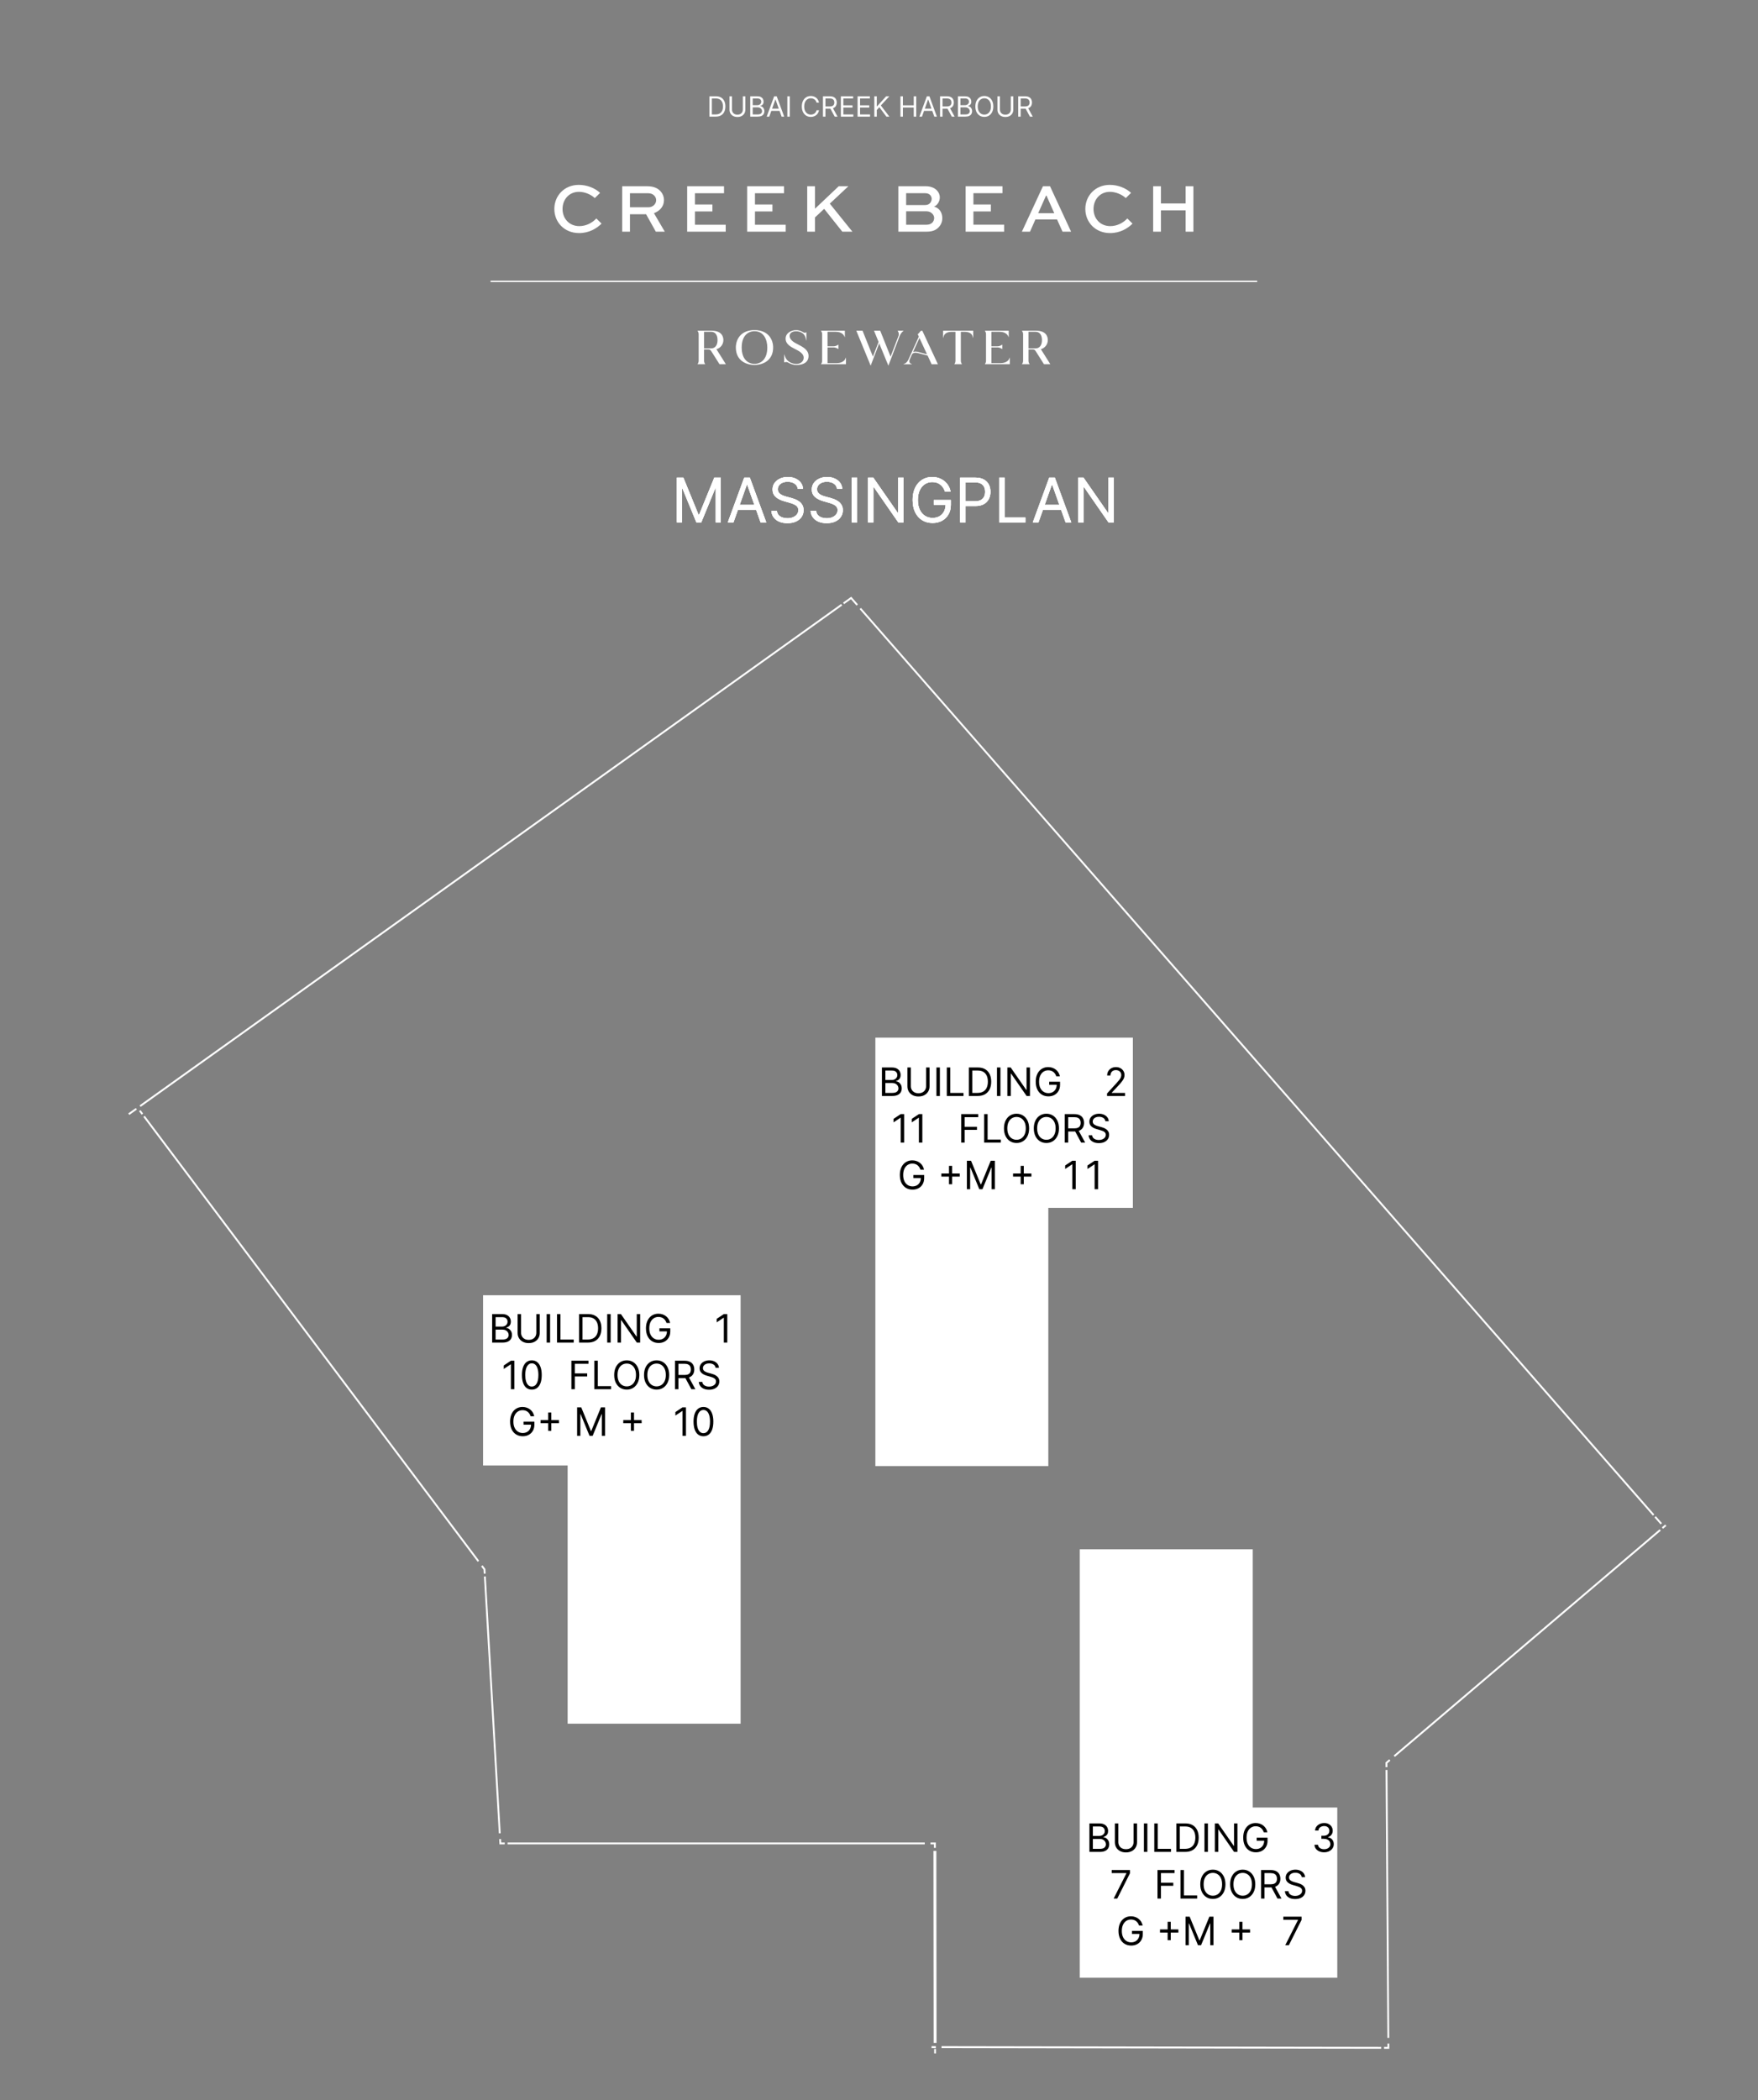 <svg xmlns="http://www.w3.org/2000/svg" width="1885" height="2251" viewBox="0 0 1885 2251" fill="none"><rect x="0" y="0" width="1885" height="2251" fill="#808080" stroke="none"/><path d="M767.375 125H760.642V103.182H767.673C769.79 103.182 771.601 103.619 773.107 104.492C774.612 105.359 775.766 106.605 776.569 108.232C777.371 109.851 777.773 111.79 777.773 114.048C777.773 116.321 777.368 118.278 776.558 119.918C775.749 121.552 774.57 122.809 773.021 123.69C771.473 124.563 769.591 125 767.375 125ZM763.284 122.656H767.205C769.009 122.656 770.504 122.308 771.69 121.612C772.876 120.916 773.76 119.925 774.342 118.64C774.925 117.354 775.216 115.824 775.216 114.048C775.216 112.287 774.928 110.771 774.353 109.499C773.778 108.221 772.918 107.241 771.775 106.559C770.631 105.87 769.207 105.526 767.503 105.526H763.284V122.656ZM796.523 103.182H799.165V117.628C799.165 119.119 798.813 120.451 798.11 121.623C797.414 122.788 796.43 123.707 795.159 124.382C793.888 125.05 792.396 125.384 790.685 125.384C788.973 125.384 787.482 125.05 786.21 124.382C784.939 123.707 783.952 122.788 783.249 121.623C782.553 120.451 782.205 119.119 782.205 117.628V103.182H784.847V117.415C784.847 118.48 785.081 119.428 785.55 120.259C786.018 121.083 786.686 121.733 787.553 122.209C788.426 122.678 789.47 122.912 790.685 122.912C791.899 122.912 792.943 122.678 793.817 122.209C794.69 121.733 795.358 121.083 795.82 120.259C796.288 119.428 796.523 118.48 796.523 117.415V103.182ZM804.441 125V103.182H812.069C813.589 103.182 814.842 103.445 815.829 103.97C816.817 104.489 817.552 105.188 818.035 106.069C818.518 106.942 818.759 107.912 818.759 108.977C818.759 109.915 818.592 110.689 818.258 111.3C817.932 111.911 817.498 112.393 816.959 112.749C816.426 113.104 815.847 113.366 815.222 113.537V113.75C815.89 113.793 816.561 114.027 817.236 114.453C817.91 114.879 818.475 115.49 818.93 116.286C819.384 117.081 819.611 118.054 819.611 119.205C819.611 120.298 819.363 121.282 818.866 122.156C818.368 123.029 817.584 123.722 816.511 124.233C815.439 124.744 814.043 125 812.324 125H804.441ZM807.083 122.656H812.324C814.05 122.656 815.275 122.322 816 121.655C816.731 120.98 817.097 120.163 817.097 119.205C817.097 118.466 816.909 117.784 816.532 117.159C816.156 116.527 815.62 116.023 814.924 115.646C814.228 115.263 813.404 115.071 812.452 115.071H807.083V122.656ZM807.083 112.77H811.983C812.779 112.77 813.496 112.614 814.135 112.301C814.782 111.989 815.293 111.548 815.67 110.98C816.053 110.412 816.245 109.744 816.245 108.977C816.245 108.018 815.911 107.205 815.243 106.538C814.576 105.863 813.518 105.526 812.069 105.526H807.083V112.77ZM824.847 125H822.078L830.089 103.182H832.816L840.828 125H838.058L831.538 106.634H831.367L824.847 125ZM825.87 116.477H837.035V118.821H825.87V116.477ZM846.868 103.182V125H844.226V103.182H846.868ZM878.16 110H875.518C875.362 109.24 875.088 108.572 874.697 107.997C874.314 107.422 873.845 106.939 873.291 106.548C872.744 106.151 872.137 105.852 871.469 105.653C870.802 105.455 870.106 105.355 869.381 105.355C868.06 105.355 866.864 105.689 865.791 106.357C864.726 107.024 863.877 108.008 863.245 109.308C862.62 110.607 862.308 112.202 862.308 114.091C862.308 115.98 862.62 117.575 863.245 118.874C863.877 120.174 864.726 121.158 865.791 121.825C866.864 122.493 868.06 122.827 869.381 122.827C870.106 122.827 870.802 122.727 871.469 122.528C872.137 122.33 872.744 122.035 873.291 121.644C873.845 121.246 874.314 120.76 874.697 120.185C875.088 119.602 875.362 118.935 875.518 118.182H878.16C877.961 119.297 877.599 120.295 877.073 121.175C876.548 122.056 875.894 122.805 875.113 123.423C874.332 124.034 873.455 124.499 872.482 124.819C871.516 125.138 870.482 125.298 869.381 125.298C867.521 125.298 865.866 124.844 864.417 123.935C862.968 123.026 861.828 121.733 860.997 120.057C860.166 118.381 859.751 116.392 859.751 114.091C859.751 111.79 860.166 109.801 860.997 108.125C861.828 106.449 862.968 105.156 864.417 104.247C865.866 103.338 867.521 102.884 869.381 102.884C870.482 102.884 871.516 103.043 872.482 103.363C873.455 103.683 874.332 104.151 875.113 104.769C875.894 105.38 876.548 106.126 877.073 107.006C877.599 107.88 877.961 108.878 878.16 110ZM882.429 125V103.182H889.801C891.506 103.182 892.905 103.473 893.999 104.055C895.093 104.631 895.902 105.423 896.428 106.431C896.953 107.44 897.216 108.587 897.216 109.872C897.216 111.158 896.953 112.298 896.428 113.292C895.902 114.286 895.096 115.067 894.009 115.636C892.923 116.197 891.534 116.477 889.844 116.477H883.878V114.091H889.759C890.923 114.091 891.861 113.92 892.571 113.58C893.289 113.239 893.807 112.756 894.127 112.131C894.453 111.499 894.617 110.746 894.617 109.872C894.617 108.999 894.453 108.235 894.127 107.582C893.8 106.928 893.278 106.424 892.561 106.069C891.843 105.707 890.895 105.526 889.716 105.526H885.071V125H882.429ZM892.699 115.199L898.068 125H895L889.716 115.199H892.699ZM901.619 125V103.182H914.786V105.526H904.261V112.898H914.104V115.241H904.261V122.656H914.957V125H901.619ZM919.548 125V103.182H932.716V105.526H922.19V112.898H932.034V115.241H922.19V122.656H932.886V125H919.548ZM937.478 125V103.182H940.12V114.006H940.376L950.177 103.182H953.629L944.467 113.026L953.629 125H950.433L942.847 114.858L940.12 117.926V125H937.478ZM965.486 125V103.182H968.128V112.898H979.761V103.182H982.403V125H979.761V115.241H968.128V125H965.486ZM988.588 125H985.818L993.829 103.182H996.556L1004.57 125H1001.8L995.278 106.634H995.108L988.588 125ZM989.61 116.477H1000.78V118.821H989.61V116.477ZM1007.97 125V103.182H1015.34C1017.04 103.182 1018.44 103.473 1019.54 104.055C1020.63 104.631 1021.44 105.423 1021.96 106.431C1022.49 107.44 1022.75 108.587 1022.75 109.872C1022.75 111.158 1022.49 112.298 1021.96 113.292C1021.44 114.286 1020.63 115.067 1019.55 115.636C1018.46 116.197 1017.07 116.477 1015.38 116.477H1009.42V114.091H1015.3C1016.46 114.091 1017.4 113.92 1018.11 113.58C1018.83 113.239 1019.34 112.756 1019.66 112.131C1019.99 111.499 1020.15 110.746 1020.15 109.872C1020.15 108.999 1019.99 108.235 1019.66 107.582C1019.34 106.928 1018.81 106.424 1018.1 106.069C1017.38 105.707 1016.43 105.526 1015.25 105.526H1010.61V125H1007.97ZM1018.24 115.199L1023.61 125H1020.54L1015.25 115.199H1018.24ZM1027.16 125V103.182H1034.78C1036.3 103.182 1037.56 103.445 1038.54 103.97C1039.53 104.489 1040.27 105.188 1040.75 106.069C1041.23 106.942 1041.47 107.912 1041.47 108.977C1041.47 109.915 1041.31 110.689 1040.97 111.3C1040.65 111.911 1040.21 112.393 1039.67 112.749C1039.14 113.104 1038.56 113.366 1037.94 113.537V113.75C1038.6 113.793 1039.28 114.027 1039.95 114.453C1040.63 114.879 1041.19 115.49 1041.64 116.286C1042.1 117.081 1042.33 118.054 1042.33 119.205C1042.33 120.298 1042.08 121.282 1041.58 122.156C1041.08 123.029 1040.3 123.722 1039.23 124.233C1038.15 124.744 1036.76 125 1035.04 125H1027.16ZM1029.8 122.656H1035.04C1036.77 122.656 1037.99 122.322 1038.71 121.655C1039.45 120.98 1039.81 120.163 1039.81 119.205C1039.81 118.466 1039.62 117.784 1039.25 117.159C1038.87 116.527 1038.33 116.023 1037.64 115.646C1036.94 115.263 1036.12 115.071 1035.17 115.071H1029.8V122.656ZM1029.8 112.77H1034.7C1035.49 112.77 1036.21 112.614 1036.85 112.301C1037.5 111.989 1038.01 111.548 1038.38 110.98C1038.77 110.412 1038.96 109.744 1038.96 108.977C1038.96 108.018 1038.63 107.205 1037.96 106.538C1037.29 105.863 1036.23 105.526 1034.78 105.526H1029.8V112.77ZM1065.08 114.091C1065.08 116.392 1064.66 118.381 1063.83 120.057C1063 121.733 1061.86 123.026 1060.41 123.935C1058.96 124.844 1057.31 125.298 1055.45 125.298C1053.59 125.298 1051.93 124.844 1050.48 123.935C1049.03 123.026 1047.89 121.733 1047.06 120.057C1046.23 118.381 1045.82 116.392 1045.82 114.091C1045.82 111.79 1046.23 109.801 1047.06 108.125C1047.89 106.449 1049.03 105.156 1050.48 104.247C1051.93 103.338 1053.59 102.884 1055.45 102.884C1057.31 102.884 1058.96 103.338 1060.41 104.247C1061.86 105.156 1063 106.449 1063.83 108.125C1064.66 109.801 1065.08 111.79 1065.08 114.091ZM1062.52 114.091C1062.52 112.202 1062.2 110.607 1061.57 109.308C1060.95 108.008 1060.1 107.024 1059.03 106.357C1057.96 105.689 1056.77 105.355 1055.45 105.355C1054.12 105.355 1052.93 105.689 1051.86 106.357C1050.79 107.024 1049.94 108.008 1049.31 109.308C1048.68 110.607 1048.37 112.202 1048.37 114.091C1048.37 115.98 1048.68 117.575 1049.31 118.874C1049.94 120.174 1050.79 121.158 1051.86 121.825C1052.93 122.493 1054.12 122.827 1055.45 122.827C1056.77 122.827 1057.96 122.493 1059.03 121.825C1060.1 121.158 1060.95 120.174 1061.57 118.874C1062.2 117.575 1062.52 115.98 1062.52 114.091ZM1083.84 103.182H1086.48V117.628C1086.48 119.119 1086.13 120.451 1085.42 121.623C1084.73 122.788 1083.74 123.707 1082.47 124.382C1081.2 125.05 1079.71 125.384 1078 125.384C1076.29 125.384 1074.8 125.05 1073.52 124.382C1072.25 123.707 1071.27 122.788 1070.56 121.623C1069.87 120.451 1069.52 119.119 1069.52 117.628V103.182H1072.16V117.415C1072.16 118.48 1072.4 119.428 1072.86 120.259C1073.33 121.083 1074 121.733 1074.87 122.209C1075.74 122.678 1076.78 122.912 1078 122.912C1079.21 122.912 1080.26 122.678 1081.13 122.209C1082 121.733 1082.67 121.083 1083.13 120.259C1083.6 119.428 1083.84 118.48 1083.84 117.415V103.182ZM1091.76 125V103.182H1099.13C1100.83 103.182 1102.23 103.473 1103.32 104.055C1104.42 104.631 1105.23 105.423 1105.75 106.431C1106.28 107.44 1106.54 108.587 1106.54 109.872C1106.54 111.158 1106.28 112.298 1105.75 113.292C1105.23 114.286 1104.42 115.067 1103.34 115.636C1102.25 116.197 1100.86 116.477 1099.17 116.477H1093.2V114.091H1099.08C1100.25 114.091 1101.19 113.92 1101.9 113.58C1102.61 113.239 1103.13 112.756 1103.45 112.131C1103.78 111.499 1103.94 110.746 1103.94 109.872C1103.94 108.999 1103.78 108.235 1103.45 107.582C1103.13 106.928 1102.6 106.424 1101.89 106.069C1101.17 105.707 1100.22 105.526 1099.04 105.526H1094.4V125H1091.76ZM1102.03 115.199L1107.39 125H1104.33L1099.04 115.199H1102.03Z" fill="white"></path><path d="M1348 300.801H526V302.272H1348V300.801Z" fill="white"></path><path d="M1244.8 248.311V225.499H1271.26V248.311H1279.62V199.631H1271.26V218.039H1244.8V199.631H1236.46V248.311H1244.8ZM1208.75 234.147C1204.57 238.617 1198.09 242.351 1190.48 242.351C1179.6 242.351 1172.52 234.147 1172.52 224.009C1172.52 213.871 1179.45 205.6 1190.1 205.6C1196.06 205.6 1202.78 208.213 1207.11 212.305L1212.78 206.713C1207.33 201.639 1198.84 198.141 1189.96 198.141C1174.38 198.141 1163.73 209.844 1163.73 223.933C1163.73 238.023 1174.31 249.801 1190.34 249.801C1200.92 249.801 1209.13 244.888 1214.35 239.664L1208.76 234.147H1208.75ZM1121.62 209.618H1122.07L1130.42 228.479H1113.2L1121.62 209.618ZM1095.68 248.311H1104.4L1110.22 235.184H1133.41L1139.3 248.311H1148.47L1125.88 199.631H1118.28L1095.7 248.311H1095.68ZM1062.45 219.152H1043.74V207.071H1074.9V199.621H1035.39V248.302H1076.69V240.842H1043.74V226.602H1062.45V219.143V219.152ZM991.817 207.071C994.128 207.071 995.919 207.6 997.258 208.939C998.296 209.985 998.975 211.466 998.975 213.107C998.975 214.899 998.23 216.691 996.957 217.954C995.618 219.293 993.826 219.746 991.808 219.746H971.607V207.071H991.808H991.817ZM993.609 226.461C996.061 226.461 998.23 227.498 999.72 229.073C1000.91 230.346 1001.65 231.902 1001.65 233.694C1001.65 235.486 1000.91 237.353 999.644 238.617C998.154 240.107 995.91 240.852 993.609 240.852H971.617V226.461H993.609ZM993.307 248.311C1000.31 248.311 1003.52 246.369 1005.91 244.134C1009.19 241.003 1010.38 237.353 1010.38 233.769C1010.38 227.809 1007.17 222.811 1001.5 221.463C1005.01 220.048 1007.69 216.021 1007.69 211.551C1007.69 208.561 1006.5 205.959 1004.41 203.874C1002.02 201.489 998.22 199.621 992.703 199.621H963.261V248.302H993.307V248.311ZM873.868 199.631H865.522V248.311H873.868V233.024L883.704 223.848L903.169 248.302H913.977L889.749 218.256L909.657 199.621H899.293L873.868 223.698V199.621V199.631ZM828.234 219.161H809.514V207.081H840.673V199.631H801.158V248.311H842.464V240.852H809.504V226.612H828.224V219.152L828.234 219.161ZM763.879 219.161H745.169V207.081H776.337V199.631H736.823V248.311H778.129V240.852H745.169V226.612H763.879V219.152V219.161ZM693.961 207.081C696.573 207.081 699.251 207.307 701.562 209.693C702.835 211.042 703.58 212.683 703.58 214.54C703.58 218.718 699.845 222.142 695.451 222.142H675.467V207.081H693.961ZM675.467 248.311V229.601H692.763L703.203 248.311H712.822L701.194 228.479C707.607 226.093 711.935 221.104 711.935 214.54C711.935 210.815 710.521 207.383 708.059 204.78C704.928 201.422 700.458 199.631 693.97 199.631H667.131V248.311H675.477H675.467ZM639.414 234.147C635.236 238.617 628.757 242.351 621.147 242.351C610.264 242.351 603.182 234.147 603.182 224.009C603.182 213.871 610.113 205.6 620.77 205.6C626.739 205.6 633.444 208.213 637.773 212.305L643.441 206.713C637.999 201.639 629.493 198.141 620.628 198.141C605.049 198.141 594.383 209.844 594.383 223.933C594.383 238.023 604.973 249.801 620.996 249.801C631.587 249.801 639.782 244.888 645.006 239.664L639.414 234.147Z" fill="white"></path><path d="M754.911 355.611H762.596C766.84 355.611 769.377 358.93 769.377 364.494C769.377 370.058 766.784 373.378 762.446 373.378H754.911V355.611ZM775.648 364.494C775.648 361.477 774.422 354.441 763.096 354.441H747.838L748.328 355.168C748.328 355.177 749.148 356.384 749.148 358.1V386.732C749.148 388.401 748.337 389.608 748.328 389.618L747.828 390.344H756.221L755.722 389.618C755.722 389.608 754.901 388.401 754.901 386.732V374.557H759.786C761.314 374.557 761.946 375.415 762.596 376.292L771.48 390.344H778.317L768.179 374.246C772.546 373.095 775.648 369.097 775.648 364.494Z" fill="white"></path><path d="M795.271 372.433C795.271 359.551 802.363 354.958 809.002 354.958C819.131 354.958 822.733 364.37 822.733 372.433C822.733 385.353 815.641 389.955 809.002 389.955C802.363 389.955 795.271 385.353 795.271 372.433ZM809.002 353.789C794.243 353.789 789 363.833 789 372.433C789 386.24 799.77 391.134 809.002 391.134C818.235 391.134 828.995 386.24 828.995 372.433C828.995 363.833 823.761 353.789 809.002 353.789Z" fill="white"></path><path d="M855.515 369.069C853.798 368.182 852.176 367.352 850.875 366.466C848.206 364.655 846.678 362.297 846.678 360.006C846.678 356.979 849.404 355.017 853.61 355.017C856.156 355.017 858.533 355.734 860.494 357.082C862.031 358.157 863.191 359.912 863.757 362.024L864.663 365.372V356.007L863.974 356.403C863.691 356.564 863.371 356.639 863.003 356.639C862.182 356.639 861.73 356.375 860.985 355.941C860.419 355.611 859.711 355.187 858.617 354.772C856.911 354.131 855.364 353.848 853.61 353.848C848.159 353.848 842.359 357.035 842.359 362.958C842.359 368.88 847.961 371.813 852.912 374.312C854.411 375.067 855.817 375.783 856.958 376.538C859.014 377.896 861.748 380.084 861.748 383.394C861.748 387.241 858.495 390.023 854.015 390.023C849.536 390.023 843.793 387.93 841.708 382.036L840.812 379.499V388.42L841.416 388.222C841.416 388.222 842.114 387.996 843.019 387.996C844.066 387.996 844.707 388.354 845.613 388.854L845.952 389.043C847.678 389.967 850.385 391.193 854.015 391.193C862.248 391.193 866.964 387.656 866.964 381.489C866.964 374.963 860.881 371.832 855.505 369.069" fill="white"></path><path d="M897.279 389.167H887.301V372.352H893.836C895.666 372.352 897.184 373.097 898.307 373.738L898.995 374.134V369.334L898.307 369.73C896.939 370.513 895.666 371.163 893.836 371.163H887.301V355.603H896.034C902.965 355.603 904.927 359.611 905.012 359.781L905.889 361.657V354.434H880.219L880.709 355.16C880.709 355.169 881.53 356.376 881.53 358.093V386.724C881.53 388.393 880.719 389.6 880.709 389.61L880.219 390.336H907.087V383.074L906.209 384.989C906.209 384.989 904.201 389.167 897.288 389.167" fill="white"></path><path d="M962.439 354.441L962.882 355.148C963.429 356.016 963.76 357.119 963.76 358.1C963.76 358.779 963.656 359.335 963.392 360.08L954.923 382.261L943.804 354.441H937.156L942.041 366.446L935.986 382.214L924.981 354.724L924.868 354.431H918.172L933.563 391.918L942.71 367.983L952.556 391.918L964.561 360.354C964.938 359.382 966.042 356.93 967.984 355.233L968.918 354.422H962.449L962.439 354.441Z" fill="white"></path><path d="M984.772 377.292C983.49 376.971 982.5 376.83 981.566 376.83C980.632 376.83 979.737 376.99 979.01 377.301L985.866 362.212L993.977 379.697L984.782 377.292H984.772ZM988.658 354.441C987.875 354.441 987.291 354.63 986.857 355.007L986.838 355.026C986.564 355.3 986.385 355.592 986.196 355.894C985.847 356.45 985.451 357.082 984.301 357.931L983.99 358.157L985.206 360.76L976.747 379.404L976.709 379.499C976.606 379.744 976.134 380.809 974.059 385.383C973.465 386.571 972.201 388.693 970.485 389.467L968.523 390.353H978.039L976.219 389.476C976.219 389.476 975.031 388.882 975.031 387.147C975.031 386.571 975.153 385.977 975.389 385.383L977.832 379.895C978.379 378.716 979.765 378.018 981.557 378.018C982.405 378.018 983.367 378.159 984.49 378.452L994.618 381.092L998.899 390.353H1005.66L988.941 354.451H988.648L988.658 354.441Z" fill="white"></path><path d="M1011.23 362.507L1012.12 359.744C1012.18 359.574 1013.55 355.613 1020.43 355.613H1024.47V386.725C1024.47 388.403 1023.7 389.61 1023.69 389.62L1023.23 390.337H1031.55L1031.06 389.61C1031.06 389.601 1030.24 388.394 1030.24 386.725V355.613H1034.32C1041.21 355.613 1042.57 359.574 1042.63 359.744L1043.54 362.516V354.453H1011.24V362.516L1011.23 362.507Z" fill="white"></path><path d="M1072.99 389.167H1063.01V372.352H1069.55C1071.38 372.352 1072.9 373.097 1074.02 373.738L1074.71 374.134V369.334L1074.02 369.73C1072.65 370.513 1071.38 371.163 1069.55 371.163H1063.01V355.603H1071.74C1078.68 355.603 1080.64 359.611 1080.72 359.781L1081.6 361.657V354.434H1055.93L1056.42 355.16C1056.42 355.169 1057.24 356.376 1057.24 358.093V386.724C1057.24 388.393 1056.43 389.6 1056.42 389.61L1055.93 390.336H1082.8V383.074L1081.92 384.989C1081.92 384.989 1079.91 389.167 1073 389.167" fill="white"></path><path d="M1102.78 355.612H1110.46C1114.71 355.612 1117.24 358.932 1117.24 364.496C1117.24 370.06 1114.65 373.38 1110.31 373.38H1102.78V355.612ZM1116.05 374.238C1120.41 373.087 1123.51 369.089 1123.51 364.487C1123.51 361.459 1122.29 354.434 1110.96 354.434H1095.7L1096.19 355.16C1096.19 355.169 1097.01 356.376 1097.01 358.093V386.724C1097.01 388.393 1096.2 389.6 1096.19 389.61L1095.7 390.336H1104.1L1103.6 389.61C1103.6 389.6 1102.78 388.393 1102.78 386.724V374.54H1107.66C1109.19 374.54 1109.82 375.398 1110.47 376.275L1119.36 390.326H1126.19L1116.05 374.228L1116.05 374.238Z" fill="white"></path><path d="M794.109 1847.39V1388.19H517.969V1570.64H608.639V1847.39H794.109Z" fill="white"></path><path d="M938.594 1571.29V1112.09H1214.72V1294.54H1124.05V1571.29H938.594Z" fill="white"></path><path d="M1157.76 1660.48V2119.67H1433.89V1937.22H1343.22V1660.48H1157.76Z" fill="white"></path><path d="M1009.55 2193.98L1481 2194.77" stroke="white" stroke-width="2"></path><path d="M1488.59 2184.1L1486.67 1896.98" stroke="white" stroke-width="2"></path><path d="M1495.01 1882.2L1780.14 1639.76" stroke="white" stroke-width="2"></path><path d="M1782.54 1637.72L1786.13 1634.67M1486.65 1893.94L1486.62 1889.35L1490.21 1886.3M1484.06 2194.78H1488.66L1488.63 2190.19M998.852 2193.97H1003.45" stroke="white" stroke-width="2"></path><path d="M1002.65 2189.46L1002.43 1983.71" stroke="white" stroke-width="3.11"></path><path d="M991.548 1975.67H544.258" stroke="white" stroke-width="2"></path><path d="M535.871 1964.85L519.891 1689.61" stroke="white" stroke-width="2"></path><path d="M512.98 1673.29L154.5 1196.5" stroke="white" stroke-width="2"></path><path d="M152.663 1194.05L149.883 1190.36M519.713 1686.53L519.443 1681.89L516.663 1678.2M541.153 1975.68H536.493L536.223 1971.04M1002.41 1980.48V1975.68H997.743M1002.65 2200.75V2195.95" stroke="white" stroke-width="2"></path><path d="M150.211 1185.5L902.491 648.121" stroke="white" stroke-width="2"></path><path d="M922.461 652.18L1773.06 1623.76" stroke="white" stroke-width="2"></path><path d="M1774.71 1625.63L1781.29 1633.15M904.489 646.688L912.589 640.898L919.169 648.418M138.109 1194.14L146.209 1188.35" stroke="white" stroke-width="2"></path><path d="M945.636 1174.62V1144.08H956.315C958.443 1144.08 960.198 1144.44 961.58 1145.18C962.962 1145.91 963.991 1146.88 964.668 1148.12C965.344 1149.34 965.682 1150.7 965.682 1152.19C965.682 1153.5 965.448 1154.59 964.981 1155.44C964.523 1156.3 963.917 1156.97 963.161 1157.47C962.415 1157.97 961.605 1158.33 960.73 1158.57V1158.87C961.665 1158.93 962.604 1159.26 963.549 1159.86C964.494 1160.45 965.284 1161.31 965.92 1162.42C966.557 1163.53 966.875 1164.9 966.875 1166.51C966.875 1168.04 966.527 1169.42 965.831 1170.64C965.135 1171.86 964.036 1172.83 962.535 1173.55C961.033 1174.26 959.08 1174.62 956.673 1174.62H945.636ZM949.335 1171.34H956.673C959.089 1171.34 960.805 1170.87 961.819 1169.94C962.843 1168.99 963.355 1167.85 963.355 1166.51C963.355 1165.47 963.092 1164.52 962.565 1163.64C962.038 1162.76 961.287 1162.05 960.312 1161.53C959.338 1160.99 958.185 1160.72 956.852 1160.72H949.335V1171.34ZM949.335 1157.5H956.196C957.31 1157.5 958.314 1157.28 959.209 1156.84C960.114 1156.41 960.83 1155.79 961.357 1154.99C961.893 1154.2 962.162 1153.26 962.162 1152.19C962.162 1150.85 961.695 1149.71 960.76 1148.77C959.825 1147.83 958.344 1147.36 956.315 1147.36H949.335V1157.5ZM992.998 1144.08H996.697V1164.3C996.697 1166.39 996.205 1168.25 995.221 1169.89C994.246 1171.52 992.869 1172.81 991.089 1173.76C989.309 1174.69 987.221 1175.16 984.825 1175.16C982.429 1175.16 980.341 1174.69 978.561 1173.76C976.781 1172.81 975.399 1171.52 974.414 1169.89C973.44 1168.25 972.953 1166.39 972.953 1164.3V1144.08H976.652V1164C976.652 1165.49 976.98 1166.82 977.636 1167.98C978.292 1169.14 979.227 1170.05 980.44 1170.71C981.663 1171.37 983.125 1171.7 984.825 1171.7C986.525 1171.7 987.987 1171.37 989.21 1170.71C990.433 1170.05 991.368 1169.14 992.014 1167.98C992.67 1166.82 992.998 1165.49 992.998 1164V1144.08ZM1007.78 1144.08V1174.62H1004.08V1144.08H1007.78ZM1015.2 1174.62V1144.08H1018.9V1171.34H1033.1V1174.62H1015.2ZM1048.25 1174.62H1038.82V1144.08H1048.67C1051.63 1144.08 1054.17 1144.69 1056.27 1145.91C1058.38 1147.12 1060 1148.87 1061.12 1151.15C1062.25 1153.41 1062.81 1156.13 1062.81 1159.29C1062.81 1162.47 1062.24 1165.21 1061.11 1167.51C1059.97 1169.79 1058.32 1171.55 1056.15 1172.79C1053.99 1174.01 1051.35 1174.62 1048.25 1174.62ZM1042.52 1171.34H1048.01C1050.54 1171.34 1052.63 1170.85 1054.29 1169.88C1055.95 1168.9 1057.19 1167.52 1058 1165.72C1058.82 1163.92 1059.23 1161.77 1059.23 1159.29C1059.23 1156.82 1058.82 1154.7 1058.02 1152.92C1057.21 1151.13 1056.01 1149.76 1054.41 1148.8C1052.81 1147.84 1050.82 1147.36 1048.43 1147.36H1042.52V1171.34ZM1072.71 1144.08V1174.62H1069.01V1144.08H1072.71ZM1104.35 1144.08V1174.62H1100.77L1084.12 1150.64H1083.83V1174.62H1080.13V1144.08H1083.71L1100.41 1168.12H1100.71V1144.08H1104.35ZM1132.63 1153.62C1132.3 1152.62 1131.87 1151.72 1131.33 1150.92C1130.81 1150.12 1130.17 1149.43 1129.44 1148.86C1128.71 1148.3 1127.89 1147.86 1126.96 1147.57C1126.04 1147.27 1125.02 1147.12 1123.92 1147.12C1122.11 1147.12 1120.46 1147.59 1118.98 1148.52C1117.5 1149.45 1116.32 1150.83 1115.45 1152.65C1114.57 1154.47 1114.14 1156.7 1114.14 1159.35C1114.14 1161.99 1114.58 1164.23 1115.46 1166.05C1116.35 1167.86 1117.55 1169.24 1119.06 1170.18C1120.57 1171.11 1122.27 1171.58 1124.16 1171.58C1125.91 1171.58 1127.45 1171.21 1128.78 1170.46C1130.12 1169.7 1131.17 1168.64 1131.91 1167.27C1132.67 1165.89 1133.05 1164.26 1133.05 1162.39L1134.18 1162.63H1124.99V1159.35H1136.63V1162.63C1136.63 1165.15 1136.09 1167.33 1135.02 1169.19C1133.95 1171.05 1132.48 1172.49 1130.6 1173.52C1128.73 1174.53 1126.58 1175.04 1124.16 1175.04C1121.45 1175.04 1119.08 1174.4 1117.03 1173.13C1114.99 1171.86 1113.4 1170.05 1112.26 1167.7C1111.12 1165.35 1110.56 1162.57 1110.56 1159.35C1110.56 1156.93 1110.88 1154.76 1111.53 1152.83C1112.18 1150.89 1113.11 1149.24 1114.3 1147.88C1115.49 1146.52 1116.91 1145.47 1118.54 1144.75C1120.17 1144.02 1121.96 1143.66 1123.92 1143.66C1125.53 1143.66 1127.03 1143.9 1128.42 1144.39C1129.83 1144.87 1131.07 1145.55 1132.17 1146.43C1133.27 1147.31 1134.19 1148.36 1134.93 1149.58C1135.66 1150.79 1136.17 1152.14 1136.45 1153.62H1132.63Z" fill="black"></path><path d="M1187.02 1174.62V1171.94L1197.1 1160.9C1198.29 1159.61 1199.26 1158.48 1200.03 1157.53C1200.79 1156.56 1201.36 1155.66 1201.73 1154.81C1202.11 1153.96 1202.29 1153.06 1202.29 1152.13C1202.29 1151.06 1202.04 1150.13 1201.52 1149.34C1201.01 1148.56 1200.32 1147.95 1199.43 1147.52C1198.55 1147.09 1197.55 1146.88 1196.45 1146.88C1195.27 1146.88 1194.25 1147.12 1193.38 1147.61C1192.51 1148.09 1191.84 1148.76 1191.36 1149.62C1190.89 1150.49 1190.66 1151.5 1190.66 1152.67H1187.14C1187.14 1150.88 1187.55 1149.31 1188.38 1147.95C1189.2 1146.6 1190.33 1145.55 1191.75 1144.79C1193.18 1144.04 1194.79 1143.66 1196.57 1143.66C1198.36 1143.66 1199.94 1144.04 1201.32 1144.79C1202.71 1145.55 1203.79 1146.57 1204.58 1147.85C1205.36 1149.13 1205.75 1150.56 1205.75 1152.13C1205.75 1153.25 1205.55 1154.35 1205.14 1155.43C1204.75 1156.49 1204.05 1157.68 1203.05 1158.99C1202.07 1160.29 1200.7 1161.88 1198.95 1163.76L1192.09 1171.1V1171.34H1206.29V1174.62H1187.02Z" fill="black"></path><path d="M969.447 1194.06V1224.6H965.749V1197.93H965.57L958.112 1202.89V1199.13L965.749 1194.06H969.447ZM988.971 1194.06V1224.6H985.272V1197.93H985.093L977.636 1202.89V1199.13L985.272 1194.06H988.971Z" fill="black"></path><path d="M1030.61 1224.6V1194.06H1048.92V1197.34H1034.3V1207.66H1047.55V1210.94H1034.3V1224.6H1030.61ZM1055.26 1224.6V1194.06H1058.95V1221.32H1073.15V1224.6H1055.26ZM1103.46 1209.33C1103.46 1212.55 1102.88 1215.33 1101.72 1217.68C1100.56 1220.03 1098.96 1221.84 1096.93 1223.11C1094.9 1224.38 1092.59 1225.02 1089.98 1225.02C1087.38 1225.02 1085.06 1224.38 1083.03 1223.11C1081 1221.84 1079.41 1220.03 1078.24 1217.68C1077.08 1215.33 1076.5 1212.55 1076.5 1209.33C1076.5 1206.11 1077.08 1203.32 1078.24 1200.98C1079.41 1198.63 1081 1196.82 1083.03 1195.55C1085.06 1194.27 1087.38 1193.64 1089.98 1193.64C1092.59 1193.64 1094.9 1194.27 1096.93 1195.55C1098.96 1196.82 1100.56 1198.63 1101.72 1200.98C1102.88 1203.32 1103.46 1206.11 1103.46 1209.33ZM1099.88 1209.33C1099.88 1206.68 1099.44 1204.45 1098.56 1202.63C1097.68 1200.81 1096.49 1199.44 1094.99 1198.5C1093.5 1197.57 1091.83 1197.1 1089.98 1197.1C1088.13 1197.1 1086.46 1197.57 1084.95 1198.5C1083.46 1199.44 1082.27 1200.81 1081.39 1202.63C1080.51 1204.45 1080.08 1206.68 1080.08 1209.33C1080.08 1211.97 1080.51 1214.21 1081.39 1216.03C1082.27 1217.85 1083.46 1219.22 1084.95 1220.16C1086.46 1221.09 1088.13 1221.56 1089.98 1221.56C1091.83 1221.56 1093.5 1221.09 1094.99 1220.16C1096.49 1219.22 1097.68 1217.85 1098.56 1216.03C1099.44 1214.21 1099.88 1211.97 1099.88 1209.33ZM1135.46 1209.33C1135.46 1212.55 1134.87 1215.33 1133.71 1217.68C1132.55 1220.03 1130.95 1221.84 1128.92 1223.11C1126.89 1224.38 1124.58 1225.02 1121.97 1225.02C1119.37 1225.02 1117.05 1224.38 1115.02 1223.11C1112.99 1221.84 1111.4 1220.03 1110.24 1217.68C1109.07 1215.33 1108.49 1212.55 1108.49 1209.33C1108.49 1206.11 1109.07 1203.32 1110.24 1200.98C1111.4 1198.63 1112.99 1196.82 1115.02 1195.55C1117.05 1194.27 1119.37 1193.64 1121.97 1193.64C1124.58 1193.64 1126.89 1194.27 1128.92 1195.55C1130.95 1196.82 1132.55 1198.63 1133.71 1200.98C1134.87 1203.32 1135.46 1206.11 1135.46 1209.33ZM1131.88 1209.33C1131.88 1206.68 1131.43 1204.45 1130.55 1202.63C1129.67 1200.81 1128.49 1199.44 1126.98 1198.5C1125.49 1197.57 1123.82 1197.1 1121.97 1197.1C1120.12 1197.1 1118.45 1197.57 1116.95 1198.5C1115.46 1199.44 1114.27 1200.81 1113.38 1202.63C1112.51 1204.45 1112.07 1206.68 1112.07 1209.33C1112.07 1211.97 1112.51 1214.21 1113.38 1216.03C1114.27 1217.85 1115.46 1219.22 1116.95 1220.16C1118.45 1221.09 1120.12 1221.56 1121.97 1221.56C1123.82 1221.56 1125.49 1221.09 1126.98 1220.16C1128.49 1219.22 1129.67 1217.85 1130.55 1216.03C1131.43 1214.21 1131.88 1211.97 1131.88 1209.33ZM1141.68 1224.6V1194.06H1152C1154.38 1194.06 1156.34 1194.46 1157.87 1195.28C1159.4 1196.08 1160.54 1197.19 1161.27 1198.61C1162.01 1200.02 1162.38 1201.62 1162.38 1203.42C1162.38 1205.22 1162.01 1206.82 1161.27 1208.21C1160.54 1209.6 1159.41 1210.7 1157.89 1211.49C1156.37 1212.28 1154.42 1212.67 1152.06 1212.67H1143.7V1209.33H1151.94C1153.57 1209.33 1154.88 1209.09 1155.87 1208.61C1156.88 1208.14 1157.6 1207.46 1158.05 1206.58C1158.51 1205.7 1158.74 1204.65 1158.74 1203.42C1158.74 1202.2 1158.51 1201.13 1158.05 1200.22C1157.59 1199.3 1156.86 1198.6 1155.86 1198.1C1154.86 1197.59 1153.53 1197.34 1151.88 1197.34H1145.37V1224.6H1141.68ZM1156.05 1210.88L1163.57 1224.6H1159.27L1151.88 1210.88H1156.05ZM1185.25 1201.69C1185.07 1200.18 1184.34 1199.01 1183.07 1198.17C1181.79 1197.34 1180.23 1196.92 1178.38 1196.92C1177.03 1196.92 1175.85 1197.14 1174.83 1197.58C1173.83 1198.01 1173.04 1198.62 1172.48 1199.38C1171.92 1200.15 1171.64 1201.02 1171.64 1201.99C1171.64 1202.81 1171.84 1203.51 1172.22 1204.09C1172.62 1204.67 1173.13 1205.15 1173.75 1205.54C1174.36 1205.92 1175.01 1206.23 1175.68 1206.48C1176.36 1206.72 1176.98 1206.91 1177.55 1207.06L1180.65 1207.9C1181.45 1208.11 1182.33 1208.39 1183.31 1208.76C1184.29 1209.13 1185.23 1209.63 1186.13 1210.27C1187.03 1210.89 1187.78 1211.7 1188.36 1212.68C1188.95 1213.67 1189.24 1214.88 1189.24 1216.31C1189.24 1217.96 1188.81 1219.45 1187.94 1220.78C1187.09 1222.12 1185.84 1223.17 1184.19 1223.96C1182.55 1224.75 1180.55 1225.14 1178.21 1225.14C1176.02 1225.14 1174.12 1224.79 1172.52 1224.08C1170.93 1223.37 1169.68 1222.39 1168.76 1221.13C1167.86 1219.86 1167.35 1218.4 1167.23 1216.73H1171.05C1171.15 1217.88 1171.53 1218.83 1172.21 1219.59C1172.9 1220.34 1173.76 1220.89 1174.8 1221.26C1175.86 1221.62 1176.99 1221.8 1178.21 1221.8C1179.62 1221.8 1180.89 1221.57 1182.01 1221.11C1183.13 1220.64 1184.02 1220 1184.68 1219.17C1185.33 1218.34 1185.66 1217.36 1185.66 1216.25C1185.66 1215.24 1185.38 1214.41 1184.81 1213.77C1184.25 1213.14 1183.5 1212.62 1182.58 1212.22C1181.65 1211.82 1180.65 1211.48 1179.58 1211.18L1175.82 1210.1C1173.43 1209.42 1171.54 1208.44 1170.15 1207.17C1168.76 1205.89 1168.06 1204.23 1168.06 1202.17C1168.06 1200.46 1168.53 1198.97 1169.45 1197.7C1170.39 1196.41 1171.64 1195.42 1173.21 1194.71C1174.79 1194 1176.55 1193.64 1178.5 1193.64C1180.47 1193.64 1182.22 1193.99 1183.75 1194.7C1185.28 1195.39 1186.5 1196.35 1187.39 1197.56C1188.3 1198.77 1188.78 1200.15 1188.82 1201.69H1185.25Z" fill="black"></path><path d="M986.931 1253.58C986.603 1252.57 986.17 1251.67 985.634 1250.88C985.107 1250.07 984.475 1249.39 983.739 1248.82C983.013 1248.25 982.188 1247.82 981.263 1247.52C980.339 1247.22 979.325 1247.08 978.221 1247.08C976.411 1247.08 974.766 1247.54 973.284 1248.48C971.803 1249.41 970.624 1250.79 969.749 1252.61C968.874 1254.43 968.437 1256.66 968.437 1259.31C968.437 1261.95 968.879 1264.18 969.764 1266C970.649 1267.82 971.847 1269.2 973.359 1270.13C974.87 1271.07 976.57 1271.54 978.46 1271.54C980.21 1271.54 981.751 1271.16 983.083 1270.42C984.425 1269.66 985.469 1268.6 986.215 1267.23C986.971 1265.84 987.349 1264.22 987.349 1262.35L988.482 1262.59H979.295V1259.31H990.928V1262.59C990.928 1265.1 990.391 1267.29 989.317 1269.15C988.254 1271.01 986.782 1272.45 984.903 1273.47C983.033 1274.49 980.886 1275 978.46 1275C975.755 1275 973.379 1274.36 971.33 1273.09C969.292 1271.81 967.701 1270 966.558 1267.66C965.424 1265.31 964.857 1262.53 964.857 1259.31C964.857 1256.89 965.18 1254.72 965.827 1252.79C966.483 1250.85 967.408 1249.2 968.601 1247.84C969.794 1246.47 971.206 1245.43 972.837 1244.7C974.467 1243.98 976.262 1243.62 978.221 1243.62C979.832 1243.62 981.333 1243.86 982.725 1244.35C984.127 1244.82 985.375 1245.5 986.469 1246.39C987.572 1247.26 988.492 1248.31 989.228 1249.54C989.964 1250.75 990.471 1252.1 990.749 1253.58H986.931ZM1017.55 1269.21V1249.52H1020.89V1269.21H1017.55ZM1009.37 1261.04V1257.69H1029.06V1261.04H1009.37ZM1036.76 1244.03H1041.18L1051.56 1269.39H1051.91L1062.3 1244.03H1066.71V1274.58H1063.25V1251.37H1062.95L1053.41 1274.58H1050.07L1040.52 1251.37H1040.22V1274.58H1036.76V1244.03ZM1094.41 1269.21V1249.52H1097.75V1269.21H1094.41ZM1086.24 1261.04V1257.69H1105.92V1261.04H1086.24Z" fill="black"></path><path d="M1153.45 1244.03V1274.58H1149.75V1247.91H1149.57L1142.11 1252.86V1249.1L1149.75 1244.03H1153.45Z" fill="black"></path><path d="M1177.39 1244.03V1274.58H1173.69V1247.91H1173.51L1166.06 1252.86V1249.1L1173.69 1244.03H1177.39Z" fill="black"></path><path d="M527.699 1438.93V1408.38H538.378C540.506 1408.38 542.261 1408.75 543.643 1409.49C545.025 1410.21 546.054 1411.19 546.73 1412.43C547.406 1413.65 547.744 1415.01 547.744 1416.5C547.744 1417.81 547.511 1418.89 547.043 1419.75C546.586 1420.6 545.979 1421.28 545.224 1421.78C544.478 1422.27 543.668 1422.64 542.793 1422.88V1423.18C543.727 1423.24 544.667 1423.57 545.612 1424.16C546.556 1424.76 547.347 1425.62 547.983 1426.73C548.619 1427.84 548.938 1429.21 548.938 1430.82C548.938 1432.35 548.589 1433.72 547.893 1434.95C547.197 1436.17 546.099 1437.14 544.597 1437.86C543.096 1438.57 541.142 1438.93 538.736 1438.93H527.699ZM531.398 1435.65H538.736C541.152 1435.65 542.867 1435.18 543.881 1434.25C544.906 1433.3 545.418 1432.16 545.418 1430.82C545.418 1429.78 545.154 1428.83 544.627 1427.95C544.1 1427.07 543.349 1426.36 542.375 1425.83C541.401 1425.3 540.247 1425.03 538.915 1425.03H531.398V1435.65ZM531.398 1421.81H538.259C539.372 1421.81 540.376 1421.59 541.271 1421.15C542.176 1420.71 542.892 1420.1 543.419 1419.3C543.956 1418.51 544.224 1417.57 544.224 1416.5C544.224 1415.16 543.757 1414.02 542.822 1413.08C541.888 1412.14 540.406 1411.67 538.378 1411.67H531.398V1421.81ZM575.061 1408.38H578.76V1428.61C578.76 1430.7 578.267 1432.56 577.283 1434.2C576.309 1435.83 574.931 1437.12 573.152 1438.06C571.372 1439 569.284 1439.47 566.887 1439.47C564.491 1439.47 562.403 1439 560.623 1438.06C558.843 1437.12 557.461 1435.83 556.477 1434.2C555.502 1432.56 555.015 1430.7 555.015 1428.61V1408.38H558.714V1428.31C558.714 1429.8 559.042 1431.13 559.699 1432.29C560.355 1433.45 561.289 1434.36 562.502 1435.02C563.725 1435.68 565.187 1436.01 566.887 1436.01C568.588 1436.01 570.049 1435.68 571.272 1435.02C572.495 1434.36 573.43 1433.45 574.076 1432.29C574.733 1431.13 575.061 1429.8 575.061 1428.31V1408.38ZM589.845 1408.38V1438.93H586.146V1408.38H589.845ZM597.261 1438.93V1408.38H600.96V1435.65H615.159V1438.93H597.261ZM630.312 1438.93H620.886V1408.38H630.73C633.693 1408.38 636.229 1409 638.337 1410.22C640.445 1411.43 642.06 1413.18 643.184 1415.45C644.308 1417.72 644.869 1420.44 644.869 1423.6C644.869 1426.78 644.303 1429.52 643.169 1431.82C642.036 1434.1 640.385 1435.86 638.217 1437.1C636.05 1438.32 633.415 1438.93 630.312 1438.93ZM624.585 1435.65H630.074C632.599 1435.65 634.692 1435.16 636.353 1434.19C638.013 1433.21 639.251 1431.83 640.067 1430.03C640.882 1428.23 641.29 1426.08 641.29 1423.6C641.29 1421.13 640.887 1419.01 640.082 1417.23C639.276 1415.44 638.073 1414.07 636.472 1413.11C634.871 1412.15 632.878 1411.67 630.491 1411.67H624.585V1435.65ZM654.773 1408.38V1438.93H651.074V1408.38H654.773ZM686.411 1408.38V1438.93H682.831L666.186 1414.95H665.888V1438.93H662.189V1408.38H665.769L682.473 1432.43H682.771V1408.38H686.411ZM714.693 1417.93C714.365 1416.93 713.932 1416.03 713.395 1415.23C712.868 1414.42 712.237 1413.74 711.501 1413.17C710.775 1412.61 709.95 1412.17 709.025 1411.87C708.1 1411.58 707.086 1411.43 705.983 1411.43C704.173 1411.43 702.527 1411.89 701.046 1412.83C699.564 1413.76 698.386 1415.14 697.511 1416.96C696.636 1418.78 696.199 1421.01 696.199 1423.66C696.199 1426.3 696.641 1428.53 697.526 1430.35C698.411 1432.17 699.609 1433.55 701.12 1434.49C702.632 1435.42 704.332 1435.89 706.221 1435.89C707.971 1435.89 709.512 1435.51 710.845 1434.77C712.187 1434.01 713.231 1432.95 713.977 1431.58C714.733 1430.19 715.11 1428.57 715.11 1426.7L716.244 1426.94H707.056V1423.66H718.69V1426.94C718.69 1429.45 718.153 1431.64 717.079 1433.5C716.015 1435.36 714.544 1436.8 712.664 1437.83C710.795 1438.84 708.647 1439.35 706.221 1439.35C703.517 1439.35 701.14 1438.71 699.092 1437.44C697.054 1436.17 695.463 1434.36 694.319 1432.01C693.186 1429.66 692.619 1426.88 692.619 1423.66C692.619 1421.24 692.942 1419.07 693.588 1417.14C694.245 1415.2 695.169 1413.55 696.363 1412.19C697.556 1410.83 698.968 1409.78 700.598 1409.06C702.229 1408.33 704.024 1407.97 705.983 1407.97C707.593 1407.97 709.095 1408.21 710.487 1408.7C711.889 1409.17 713.137 1409.86 714.23 1410.74C715.334 1411.62 716.254 1412.66 716.99 1413.89C717.725 1415.1 718.233 1416.45 718.511 1417.93H714.693Z" fill="black"></path><path d="M779.822 1408.38V1438.93H776.124V1412.26H775.945L768.487 1417.21V1413.46L776.124 1408.38H779.822Z" fill="black"></path><path d="M551.502 1458.36V1488.91H547.803V1462.24H547.624L540.167 1467.19V1463.44L547.803 1458.36H551.502ZM570.25 1489.33C568.003 1489.33 566.089 1488.72 564.508 1487.49C562.927 1486.26 561.719 1484.48 560.884 1482.14C560.048 1479.79 559.631 1476.96 559.631 1473.64C559.631 1470.34 560.048 1467.52 560.884 1465.18C561.729 1462.83 562.942 1461.04 564.523 1459.81C566.114 1458.57 568.023 1457.95 570.25 1457.95C572.477 1457.95 574.381 1458.57 575.962 1459.81C577.553 1461.04 578.766 1462.83 579.602 1465.18C580.447 1467.52 580.869 1470.34 580.869 1473.64C580.869 1476.96 580.452 1479.79 579.616 1482.14C578.781 1484.48 577.573 1486.26 575.992 1487.49C574.411 1488.72 572.497 1489.33 570.25 1489.33ZM570.25 1486.05C572.477 1486.05 574.207 1484.97 575.44 1482.82C576.673 1480.68 577.29 1477.61 577.29 1473.64C577.29 1470.99 577.006 1468.74 576.44 1466.88C575.883 1465.02 575.077 1463.6 574.023 1462.63C572.979 1461.66 571.722 1461.17 570.25 1461.17C568.043 1461.17 566.317 1462.26 565.075 1464.44C563.832 1466.6 563.21 1469.67 563.21 1473.64C563.21 1476.28 563.489 1478.53 564.045 1480.38C564.602 1482.23 565.403 1483.64 566.447 1484.6C567.501 1485.56 568.768 1486.05 570.25 1486.05Z" fill="black"></path><path d="M612.66 1488.91V1458.36H630.975V1461.65H616.359V1471.97H629.603V1475.25H616.359V1488.91H612.66ZM637.31 1488.91V1458.36H641.009V1485.63H655.208V1488.91H637.31ZM685.518 1473.64C685.518 1476.86 684.937 1479.64 683.773 1481.99C682.61 1484.34 681.014 1486.15 678.986 1487.42C676.957 1488.69 674.641 1489.33 672.036 1489.33C669.43 1489.33 667.114 1488.69 665.085 1487.42C663.057 1486.15 661.461 1484.34 660.298 1481.99C659.134 1479.64 658.553 1476.86 658.553 1473.64C658.553 1470.42 659.134 1467.63 660.298 1465.29C661.461 1462.94 663.057 1461.13 665.085 1459.86C667.114 1458.58 669.43 1457.95 672.036 1457.95C674.641 1457.95 676.957 1458.58 678.986 1459.86C681.014 1461.13 682.61 1462.94 683.773 1465.29C684.937 1467.63 685.518 1470.42 685.518 1473.64ZM681.939 1473.64C681.939 1470.99 681.496 1468.76 680.612 1466.94C679.737 1465.12 678.548 1463.74 677.047 1462.81C675.555 1461.87 673.885 1461.41 672.036 1461.41C670.186 1461.41 668.511 1461.87 667.009 1462.81C665.518 1463.74 664.33 1465.12 663.445 1466.94C662.57 1468.76 662.132 1470.99 662.132 1473.64C662.132 1476.28 662.57 1478.51 663.445 1480.33C664.33 1482.15 665.518 1483.53 667.009 1484.47C668.511 1485.4 670.186 1485.87 672.036 1485.87C673.885 1485.87 675.555 1485.4 677.047 1484.47C678.548 1483.53 679.737 1482.15 680.612 1480.33C681.496 1478.51 681.939 1476.28 681.939 1473.64ZM717.511 1473.64C717.511 1476.86 716.929 1479.64 715.766 1481.99C714.602 1484.34 713.006 1486.15 710.978 1487.42C708.95 1488.69 706.633 1489.33 704.028 1489.33C701.423 1489.33 699.106 1488.69 697.077 1487.42C695.049 1486.15 693.453 1484.34 692.29 1481.99C691.126 1479.64 690.545 1476.86 690.545 1473.64C690.545 1470.42 691.126 1467.63 692.29 1465.29C693.453 1462.94 695.049 1461.13 697.077 1459.86C699.106 1458.58 701.423 1457.95 704.028 1457.95C706.633 1457.95 708.95 1458.58 710.978 1459.86C713.006 1461.13 714.602 1462.94 715.766 1465.29C716.929 1467.63 717.511 1470.42 717.511 1473.64ZM713.931 1473.64C713.931 1470.99 713.489 1468.76 712.604 1466.94C711.729 1465.12 710.54 1463.74 709.039 1462.81C707.548 1461.87 705.877 1461.41 704.028 1461.41C702.178 1461.41 700.503 1461.87 699.001 1462.81C697.51 1463.74 696.322 1465.12 695.437 1466.94C694.562 1468.76 694.124 1470.99 694.124 1473.64C694.124 1476.28 694.562 1478.51 695.437 1480.33C696.322 1482.15 697.51 1483.53 699.001 1484.47C700.503 1485.4 702.178 1485.87 704.028 1485.87C705.877 1485.87 707.548 1485.4 709.039 1484.47C710.54 1483.53 711.729 1482.15 712.604 1480.33C713.489 1478.51 713.931 1476.28 713.931 1473.64ZM723.73 1488.91V1458.36H734.051C736.438 1458.36 738.396 1458.77 739.928 1459.59C741.459 1460.39 742.592 1461.5 743.328 1462.91C744.064 1464.33 744.432 1465.93 744.432 1467.73C744.432 1469.53 744.064 1471.13 743.328 1472.52C742.592 1473.91 741.464 1475 739.942 1475.8C738.421 1476.59 736.477 1476.98 734.111 1476.98H725.759V1473.64H733.991C735.622 1473.64 736.935 1473.4 737.929 1472.92C738.933 1472.44 739.659 1471.77 740.107 1470.89C740.564 1470.01 740.793 1468.95 740.793 1467.73C740.793 1466.51 740.564 1465.44 740.107 1464.52C739.649 1463.61 738.918 1462.9 737.914 1462.41C736.91 1461.9 735.582 1461.65 733.932 1461.65H727.429V1488.91H723.73ZM738.108 1475.19L745.625 1488.91H741.33L733.932 1475.19H738.108ZM767.3 1466C767.121 1464.49 766.395 1463.32 765.122 1462.48C763.85 1461.65 762.289 1461.23 760.439 1461.23C759.087 1461.23 757.904 1461.45 756.889 1461.88C755.885 1462.32 755.1 1462.92 754.533 1463.69C753.976 1464.45 753.698 1465.32 753.698 1466.3C753.698 1467.11 753.892 1467.82 754.279 1468.4C754.677 1468.98 755.184 1469.46 755.801 1469.85C756.417 1470.23 757.063 1470.54 757.74 1470.79C758.416 1471.03 759.037 1471.22 759.604 1471.37L762.706 1472.21C763.502 1472.41 764.387 1472.7 765.361 1473.07C766.345 1473.44 767.285 1473.94 768.18 1474.58C769.085 1475.2 769.83 1476.01 770.417 1476.99C771.004 1477.98 771.297 1479.19 771.297 1480.62C771.297 1482.27 770.865 1483.76 769.999 1485.09C769.144 1486.42 767.892 1487.48 766.241 1488.27C764.6 1489.05 762.607 1489.45 760.26 1489.45C758.073 1489.45 756.178 1489.09 754.578 1488.39C752.987 1487.68 751.734 1486.7 750.819 1485.44C749.914 1484.17 749.402 1482.71 749.283 1481.04H753.101C753.2 1482.19 753.588 1483.14 754.264 1483.9C754.95 1484.64 755.816 1485.2 756.86 1485.57C757.914 1485.93 759.047 1486.11 760.26 1486.11C761.672 1486.11 762.94 1485.88 764.063 1485.42C765.187 1484.95 766.077 1484.31 766.733 1483.48C767.389 1482.65 767.718 1481.67 767.718 1480.56C767.718 1479.54 767.434 1478.72 766.867 1478.08C766.301 1477.45 765.555 1476.93 764.63 1476.53C763.705 1476.13 762.706 1475.79 761.632 1475.49L757.874 1474.41C755.487 1473.73 753.598 1472.75 752.206 1471.47C750.814 1470.2 750.118 1468.54 750.118 1466.48C750.118 1464.77 750.58 1463.28 751.505 1462C752.44 1460.72 753.693 1459.73 755.264 1459.02C756.845 1458.31 758.61 1457.95 760.558 1457.95C762.527 1457.95 764.277 1458.3 765.808 1459.01C767.34 1459.7 768.553 1460.66 769.448 1461.87C770.352 1463.08 770.83 1464.46 770.879 1466H767.3Z" fill="black"></path><path d="M568.986 1517.88C568.658 1516.87 568.225 1515.97 567.688 1515.18C567.161 1514.37 566.53 1513.69 565.794 1513.12C565.068 1512.55 564.243 1512.12 563.318 1511.82C562.393 1511.53 561.379 1511.38 560.276 1511.38C558.466 1511.38 556.82 1511.84 555.339 1512.78C553.857 1513.71 552.679 1515.09 551.804 1516.91C550.929 1518.73 550.491 1520.96 550.491 1523.61C550.491 1526.25 550.934 1528.48 551.819 1530.3C552.704 1532.12 553.902 1533.5 555.413 1534.43C556.925 1535.37 558.625 1535.84 560.514 1535.84C562.264 1535.84 563.805 1535.46 565.138 1534.72C566.48 1533.96 567.524 1532.9 568.27 1531.53C569.026 1530.14 569.403 1528.52 569.403 1526.65L570.537 1526.89H561.349V1523.61H572.983V1526.89C572.983 1529.4 572.446 1531.59 571.372 1533.45C570.308 1535.31 568.837 1536.75 566.957 1537.78C565.088 1538.79 562.94 1539.3 560.514 1539.3C557.81 1539.3 555.433 1538.66 553.385 1537.39C551.347 1536.11 549.756 1534.31 548.612 1531.96C547.479 1529.61 546.912 1526.83 546.912 1523.61C546.912 1521.19 547.235 1519.02 547.881 1517.09C548.538 1515.15 549.462 1513.5 550.656 1512.14C551.849 1510.77 553.261 1509.73 554.891 1509C556.522 1508.28 558.317 1507.92 560.276 1507.92C561.886 1507.92 563.388 1508.16 564.78 1508.65C566.182 1509.12 567.43 1509.81 568.523 1510.69C569.627 1511.56 570.547 1512.61 571.283 1513.84C572.018 1515.05 572.526 1516.4 572.804 1517.88H568.986ZM587.79 1533.51V1513.82H591.131V1533.51H587.79ZM579.616 1525.34V1522H599.304V1525.34H579.616ZM618.816 1508.33H623.231L633.612 1533.69H633.969L644.35 1508.33H648.765V1538.88H645.305V1515.67H645.006L635.461 1538.88H632.12L622.575 1515.67H622.276V1538.88H618.816V1508.33ZM676.465 1533.51V1513.82H679.806V1533.51H676.465ZM668.292 1525.34V1522H687.98V1525.34H668.292Z" fill="black"></path><path d="M735.51 1508.33V1538.88H731.811V1512.21H731.632L724.175 1517.16V1513.4L731.811 1508.33H735.51ZM754.258 1539.3C752.011 1539.3 750.097 1538.69 748.516 1537.46C746.935 1536.23 745.727 1534.44 744.891 1532.11C744.056 1529.76 743.638 1526.93 743.638 1523.61C743.638 1520.31 744.056 1517.49 744.891 1515.15C745.737 1512.8 746.95 1511.01 748.531 1509.78C750.121 1508.54 752.031 1507.92 754.258 1507.92C756.485 1507.92 758.389 1508.54 759.97 1509.78C761.561 1511.01 762.774 1512.8 763.609 1515.15C764.455 1517.49 764.877 1520.31 764.877 1523.61C764.877 1526.93 764.46 1529.76 763.624 1532.11C762.789 1534.44 761.581 1536.23 760 1537.46C758.419 1538.69 756.505 1539.3 754.258 1539.3ZM754.258 1536.02C756.485 1536.02 758.215 1534.94 759.448 1532.79C760.681 1530.65 761.298 1527.58 761.298 1523.61C761.298 1520.96 761.014 1518.71 760.447 1516.85C759.891 1514.99 759.085 1513.57 758.031 1512.6C756.987 1511.62 755.729 1511.14 754.258 1511.14C752.05 1511.14 750.325 1512.23 749.082 1514.4C747.839 1516.57 747.218 1519.64 747.218 1523.61C747.218 1526.25 747.496 1528.5 748.053 1530.35C748.61 1532.2 749.411 1533.6 750.455 1534.57C751.509 1535.53 752.776 1536.02 754.258 1536.02Z" fill="black"></path><path d="M1168.11 1984.8V1954.26H1178.78C1180.91 1954.26 1182.67 1954.62 1184.05 1955.36C1185.43 1956.08 1186.46 1957.06 1187.14 1958.3C1187.81 1959.52 1188.15 1960.88 1188.15 1962.37C1188.15 1963.68 1187.92 1964.77 1187.45 1965.62C1186.99 1966.48 1186.39 1967.15 1185.63 1967.65C1184.88 1968.15 1184.07 1968.51 1183.2 1968.75V1969.05C1184.13 1969.11 1185.07 1969.44 1186.02 1970.04C1186.96 1970.63 1187.75 1971.49 1188.39 1972.6C1189.03 1973.71 1189.34 1975.08 1189.34 1976.69C1189.34 1978.22 1189 1979.6 1188.3 1980.82C1187.6 1982.04 1186.5 1983.01 1185 1983.73C1183.5 1984.44 1181.55 1984.8 1179.14 1984.8H1168.11ZM1171.8 1981.52H1179.14C1181.56 1981.52 1183.27 1981.05 1184.29 1980.12C1185.31 1979.17 1185.82 1978.03 1185.82 1976.69C1185.82 1975.65 1185.56 1974.7 1185.03 1973.82C1184.51 1972.94 1183.76 1972.23 1182.78 1971.71C1181.81 1971.17 1180.65 1970.9 1179.32 1970.9H1171.8V1981.52ZM1171.8 1967.68H1178.66C1179.78 1967.68 1180.78 1967.46 1181.68 1967.02C1182.58 1966.58 1183.3 1965.97 1183.83 1965.17C1184.36 1964.38 1184.63 1963.44 1184.63 1962.37C1184.63 1961.03 1184.16 1959.89 1183.23 1958.95C1182.29 1958.01 1180.81 1957.54 1178.78 1957.54H1171.8V1967.68ZM1215.47 1954.26H1219.17V1974.48C1219.17 1976.57 1218.67 1978.43 1217.69 1980.07C1216.71 1981.7 1215.34 1982.99 1213.56 1983.94C1211.78 1984.87 1209.69 1985.34 1207.29 1985.34C1204.9 1985.34 1202.81 1984.87 1201.03 1983.94C1199.25 1982.99 1197.87 1981.7 1196.88 1980.07C1195.91 1978.43 1195.42 1976.57 1195.42 1974.48V1954.26H1199.12V1974.18C1199.12 1975.67 1199.45 1977 1200.1 1978.16C1200.76 1979.32 1201.7 1980.23 1202.91 1980.89C1204.13 1981.55 1205.59 1981.88 1207.29 1981.88C1208.99 1981.88 1210.46 1981.55 1211.68 1980.89C1212.9 1980.23 1213.84 1979.32 1214.48 1978.16C1215.14 1977 1215.47 1975.67 1215.47 1974.18V1954.26ZM1230.25 1954.26V1984.8H1226.55V1954.26H1230.25ZM1237.67 1984.8V1954.26H1241.37V1981.52H1255.57V1984.8H1237.67ZM1270.72 1984.8H1261.29V1954.26H1271.14C1274.1 1954.26 1276.63 1954.87 1278.74 1956.09C1280.85 1957.3 1282.47 1959.05 1283.59 1961.32C1284.71 1963.59 1285.28 1966.31 1285.28 1969.47C1285.28 1972.65 1284.71 1975.39 1283.58 1977.69C1282.44 1979.97 1280.79 1981.73 1278.62 1982.97C1276.46 1984.19 1273.82 1984.8 1270.72 1984.8ZM1264.99 1981.52H1270.48C1273.01 1981.52 1275.1 1981.03 1276.76 1980.06C1278.42 1979.08 1279.66 1977.7 1280.47 1975.9C1281.29 1974.1 1281.7 1971.95 1281.7 1969.47C1281.7 1967 1281.29 1964.88 1280.49 1963.1C1279.68 1961.31 1278.48 1959.94 1276.88 1958.98C1275.28 1958.02 1273.28 1957.54 1270.9 1957.54H1264.99V1981.52ZM1295.18 1954.26V1984.8H1291.48V1954.26H1295.18ZM1326.82 1954.26V1984.8H1323.24L1306.59 1960.82H1306.29V1984.8H1302.6V1954.26H1306.17L1322.88 1978.3H1323.18V1954.26H1326.82ZM1355.1 1963.8C1354.77 1962.8 1354.34 1961.9 1353.8 1961.1C1353.27 1960.3 1352.64 1959.61 1351.91 1959.04C1351.18 1958.48 1350.36 1958.04 1349.43 1957.75C1348.51 1957.45 1347.49 1957.3 1346.39 1957.3C1344.58 1957.3 1342.93 1957.77 1341.45 1958.7C1339.97 1959.63 1338.79 1961.01 1337.92 1962.83C1337.04 1964.65 1336.6 1966.88 1336.6 1969.53C1336.6 1972.17 1337.05 1974.41 1337.93 1976.22C1338.82 1978.04 1340.02 1979.42 1341.53 1980.36C1343.04 1981.29 1344.74 1981.76 1346.63 1981.76C1348.38 1981.76 1349.92 1981.39 1351.25 1980.64C1352.59 1979.88 1353.64 1978.82 1354.38 1977.45C1355.14 1976.07 1355.52 1974.44 1355.52 1972.57L1356.65 1972.81H1347.46V1969.53H1359.1V1972.81C1359.1 1975.32 1358.56 1977.51 1357.49 1979.37C1356.42 1981.23 1354.95 1982.67 1353.07 1983.7C1351.2 1984.71 1349.05 1985.22 1346.63 1985.22C1343.92 1985.22 1341.55 1984.58 1339.5 1983.31C1337.46 1982.04 1335.87 1980.23 1334.73 1977.88C1333.59 1975.53 1333.03 1972.75 1333.03 1969.53C1333.03 1967.11 1333.35 1964.94 1333.99 1963.01C1334.65 1961.07 1335.58 1959.42 1336.77 1958.06C1337.96 1956.7 1339.37 1955.65 1341 1954.93C1342.64 1954.2 1344.43 1953.84 1346.39 1953.84C1348 1953.84 1349.5 1954.08 1350.89 1954.57C1352.3 1955.05 1353.54 1955.73 1354.64 1956.61C1355.74 1957.49 1356.66 1958.54 1357.4 1959.76C1358.13 1960.97 1358.64 1962.32 1358.92 1963.8H1355.1Z" fill="black"></path><path d="M1419.81 1985.22C1417.84 1985.22 1416.09 1984.88 1414.55 1984.2C1413.01 1983.53 1411.8 1982.59 1410.89 1981.39C1410 1980.17 1409.51 1978.77 1409.43 1977.16H1413.19C1413.27 1978.15 1413.61 1979 1414.2 1979.71C1414.8 1980.42 1415.58 1980.97 1416.54 1981.36C1417.51 1981.74 1418.58 1981.94 1419.75 1981.94C1421.06 1981.94 1422.23 1981.71 1423.24 1981.25C1424.26 1980.79 1425.05 1980.16 1425.63 1979.34C1426.2 1978.53 1426.49 1977.58 1426.49 1976.51C1426.49 1975.38 1426.21 1974.4 1425.66 1973.54C1425.1 1972.68 1424.29 1972 1423.21 1971.51C1422.14 1971.02 1420.83 1970.78 1419.27 1970.78H1416.83V1967.5H1419.27C1420.49 1967.5 1421.55 1967.28 1422.47 1966.84C1423.39 1966.41 1424.11 1965.79 1424.63 1964.99C1425.16 1964.2 1425.42 1963.26 1425.42 1962.19C1425.42 1961.16 1425.19 1960.26 1424.73 1959.49C1424.28 1958.72 1423.63 1958.13 1422.79 1957.7C1421.97 1957.27 1420.99 1957.06 1419.87 1957.06C1418.82 1957.06 1417.82 1957.25 1416.89 1957.64C1415.96 1958.02 1415.21 1958.57 1414.62 1959.3C1414.03 1960.01 1413.72 1960.88 1413.67 1961.89H1410.09C1410.15 1960.29 1410.63 1958.89 1411.53 1957.69C1412.44 1956.47 1413.62 1955.53 1415.08 1954.85C1416.55 1954.18 1418.17 1953.84 1419.93 1953.84C1421.82 1953.84 1423.44 1954.22 1424.79 1954.99C1426.14 1955.74 1427.18 1956.74 1427.91 1957.98C1428.64 1959.23 1429 1960.57 1429 1962.01C1429 1963.73 1428.55 1965.2 1427.64 1966.41C1426.75 1967.62 1425.53 1968.46 1423.99 1968.93V1969.17C1425.92 1969.49 1427.42 1970.31 1428.51 1971.63C1429.59 1972.94 1430.13 1974.57 1430.13 1976.51C1430.13 1978.17 1429.68 1979.66 1428.77 1980.98C1427.88 1982.3 1426.66 1983.33 1425.11 1984.08C1423.55 1984.84 1421.79 1985.22 1419.81 1985.22Z" fill="black"></path><path d="M1194.11 2034.78L1207.77 2007.76V2007.52H1192.02V2004.24H1211.59V2007.7L1197.99 2034.78H1194.11Z" fill="black"></path><path d="M1241.11 2034.78V2004.24H1259.42V2007.52H1244.8V2017.84H1258.05V2021.12H1244.8V2034.78H1241.11ZM1265.76 2034.78V2004.24H1269.45V2031.5H1283.65V2034.78H1265.76ZM1313.96 2019.51C1313.96 2022.73 1313.38 2025.51 1312.22 2027.86C1311.06 2030.21 1309.46 2032.02 1307.43 2033.29C1305.4 2034.56 1303.09 2035.2 1300.48 2035.2C1297.88 2035.2 1295.56 2034.56 1293.53 2033.29C1291.5 2032.02 1289.91 2030.21 1288.74 2027.86C1287.58 2025.51 1287 2022.73 1287 2019.51C1287 2016.29 1287.58 2013.5 1288.74 2011.16C1289.91 2008.81 1291.5 2007 1293.53 2005.73C1295.56 2004.45 1297.88 2003.82 1300.48 2003.82C1303.09 2003.82 1305.4 2004.45 1307.43 2005.73C1309.46 2007 1311.06 2008.81 1312.22 2011.16C1313.38 2013.5 1313.96 2016.29 1313.96 2019.51ZM1310.38 2019.51C1310.38 2016.86 1309.94 2014.63 1309.06 2012.81C1308.18 2010.99 1306.99 2009.62 1305.49 2008.68C1304 2007.75 1302.33 2007.28 1300.48 2007.28C1298.63 2007.28 1296.96 2007.75 1295.45 2008.68C1293.96 2009.62 1292.77 2010.99 1291.89 2012.81C1291.01 2014.63 1290.58 2016.86 1290.58 2019.51C1290.58 2022.15 1291.01 2024.39 1291.89 2026.21C1292.77 2028.02 1293.96 2029.4 1295.45 2030.34C1296.96 2031.27 1298.63 2031.74 1300.48 2031.74C1302.33 2031.74 1304 2031.27 1305.49 2030.34C1306.99 2029.4 1308.18 2028.02 1309.06 2026.21C1309.94 2024.39 1310.38 2022.15 1310.38 2019.51ZM1345.96 2019.51C1345.96 2022.73 1345.37 2025.51 1344.21 2027.86C1343.05 2030.21 1341.45 2032.02 1339.42 2033.29C1337.39 2034.56 1335.08 2035.2 1332.47 2035.2C1329.87 2035.2 1327.55 2034.56 1325.52 2033.29C1323.49 2032.02 1321.9 2030.21 1320.74 2027.86C1319.57 2025.51 1318.99 2022.73 1318.99 2019.51C1318.99 2016.29 1319.57 2013.5 1320.74 2011.16C1321.9 2008.81 1323.49 2007 1325.52 2005.73C1327.55 2004.45 1329.87 2003.82 1332.47 2003.82C1335.08 2003.82 1337.39 2004.45 1339.42 2005.73C1341.45 2007 1343.05 2008.81 1344.21 2011.16C1345.37 2013.5 1345.96 2016.29 1345.96 2019.51ZM1342.38 2019.51C1342.38 2016.86 1341.93 2014.63 1341.05 2012.81C1340.17 2010.99 1338.99 2009.62 1337.48 2008.68C1335.99 2007.75 1334.32 2007.28 1332.47 2007.28C1330.62 2007.28 1328.95 2007.75 1327.45 2008.68C1325.96 2009.62 1324.77 2010.99 1323.88 2012.81C1323.01 2014.63 1322.57 2016.86 1322.57 2019.51C1322.57 2022.15 1323.01 2024.39 1323.88 2026.21C1324.77 2028.02 1325.96 2029.4 1327.45 2030.34C1328.95 2031.27 1330.62 2031.74 1332.47 2031.74C1334.32 2031.74 1335.99 2031.27 1337.48 2030.34C1338.99 2029.4 1340.17 2028.02 1341.05 2026.21C1341.93 2024.39 1342.38 2022.15 1342.38 2019.51ZM1352.18 2034.78V2004.24H1362.5C1364.88 2004.24 1366.84 2004.64 1368.37 2005.46C1369.9 2006.26 1371.04 2007.37 1371.77 2008.78C1372.51 2010.2 1372.88 2011.8 1372.88 2013.6C1372.88 2015.4 1372.51 2017 1371.77 2018.39C1371.04 2019.78 1369.91 2020.88 1368.39 2021.67C1366.87 2022.46 1364.92 2022.85 1362.56 2022.85H1354.2V2019.51H1362.44C1364.07 2019.51 1365.38 2019.27 1366.37 2018.79C1367.38 2018.32 1368.1 2017.64 1368.55 2016.76C1369.01 2015.88 1369.24 2014.83 1369.24 2013.6C1369.24 2012.38 1369.01 2011.31 1368.55 2010.4C1368.09 2009.48 1367.36 2008.77 1366.36 2008.28C1365.36 2007.77 1364.03 2007.52 1362.38 2007.52H1355.87V2034.78H1352.18ZM1366.55 2021.06L1374.07 2034.78H1369.77L1362.38 2021.06H1366.55ZM1395.75 2011.87C1395.57 2010.36 1394.84 2009.19 1393.57 2008.35C1392.29 2007.52 1390.73 2007.1 1388.88 2007.1C1387.53 2007.1 1386.35 2007.32 1385.33 2007.76C1384.33 2008.19 1383.54 2008.79 1382.98 2009.56C1382.42 2010.33 1382.14 2011.2 1382.14 2012.17C1382.14 2012.99 1382.34 2013.69 1382.72 2014.27C1383.12 2014.85 1383.63 2015.33 1384.25 2015.72C1384.86 2016.1 1385.51 2016.41 1386.18 2016.66C1386.86 2016.9 1387.48 2017.09 1388.05 2017.24L1391.15 2018.08C1391.95 2018.29 1392.83 2018.57 1393.81 2018.94C1394.79 2019.31 1395.73 2019.81 1396.63 2020.45C1397.53 2021.07 1398.28 2021.88 1398.86 2022.86C1399.45 2023.85 1399.74 2025.06 1399.74 2026.49C1399.74 2028.14 1399.31 2029.63 1398.44 2030.96C1397.59 2032.3 1396.34 2033.35 1394.69 2034.14C1393.05 2034.93 1391.05 2035.32 1388.71 2035.32C1386.52 2035.32 1384.62 2034.97 1383.02 2034.26C1381.43 2033.55 1380.18 2032.57 1379.26 2031.31C1378.36 2030.04 1377.85 2028.58 1377.73 2026.91H1381.55C1381.65 2028.06 1382.03 2029.01 1382.71 2029.77C1383.4 2030.52 1384.26 2031.07 1385.3 2031.44C1386.36 2031.8 1387.49 2031.98 1388.71 2031.98C1390.12 2031.98 1391.39 2031.75 1392.51 2031.29C1393.63 2030.82 1394.52 2030.18 1395.18 2029.35C1395.83 2028.52 1396.16 2027.54 1396.16 2026.43C1396.16 2025.41 1395.88 2024.59 1395.31 2023.95C1394.75 2023.32 1394 2022.8 1393.08 2022.4C1392.15 2022 1391.15 2021.66 1390.08 2021.36L1386.32 2020.28C1383.93 2019.6 1382.04 2018.62 1380.65 2017.35C1379.26 2016.07 1378.56 2014.41 1378.56 2012.35C1378.56 2010.64 1379.03 2009.15 1379.95 2007.88C1380.89 2006.59 1382.14 2005.6 1383.71 2004.89C1385.29 2004.18 1387.05 2003.82 1389 2003.82C1390.97 2003.82 1392.72 2004.17 1394.25 2004.88C1395.78 2005.57 1397 2006.53 1397.89 2007.74C1398.8 2008.95 1399.28 2010.33 1399.32 2011.87H1395.75Z" fill="black"></path><path d="M1221.37 2063.76C1221.04 2062.76 1220.61 2061.86 1220.07 2061.06C1219.54 2060.26 1218.91 2059.57 1218.18 2059C1217.45 2058.44 1216.63 2058 1215.7 2057.71C1214.78 2057.41 1213.76 2057.26 1212.66 2057.26C1210.85 2057.26 1209.2 2057.73 1207.72 2058.66C1206.24 2059.6 1205.06 2060.97 1204.19 2062.79C1203.31 2064.61 1202.87 2066.84 1202.87 2069.49C1202.87 2072.13 1203.32 2074.37 1204.2 2076.19C1205.09 2078.01 1206.28 2079.38 1207.8 2080.32C1209.31 2081.25 1211.01 2081.72 1212.9 2081.72C1214.65 2081.72 1216.19 2081.35 1217.52 2080.6C1218.86 2079.84 1219.91 2078.78 1220.65 2077.41C1221.41 2076.03 1221.79 2074.4 1221.79 2072.53L1222.92 2072.77H1213.73V2069.49H1225.37V2072.77C1225.37 2075.29 1224.83 2077.47 1223.75 2079.33C1222.69 2081.19 1221.22 2082.63 1219.34 2083.66C1217.47 2084.67 1215.32 2085.18 1212.9 2085.18C1210.19 2085.18 1207.82 2084.54 1205.77 2083.27C1203.73 2082 1202.14 2080.19 1201 2077.84C1199.86 2075.49 1199.29 2072.71 1199.29 2069.49C1199.29 2067.07 1199.62 2064.9 1200.26 2062.97C1200.92 2061.03 1201.85 2059.38 1203.04 2058.02C1204.23 2056.66 1205.64 2055.61 1207.27 2054.89C1208.9 2054.16 1210.7 2053.8 1212.66 2053.8C1214.27 2053.8 1215.77 2054.04 1217.16 2054.53C1218.56 2055.01 1219.81 2055.69 1220.91 2056.57C1222.01 2057.45 1222.93 2058.5 1223.67 2059.72C1224.4 2060.93 1224.91 2062.28 1225.19 2063.76H1221.37ZM1251.98 2079.39V2059.7H1255.33V2079.39H1251.98ZM1243.81 2071.22V2067.88H1263.5V2071.22H1243.81ZM1271.2 2054.22H1275.61L1285.99 2079.57H1286.35L1296.73 2054.22H1301.15V2084.76H1297.69V2061.55H1297.39L1287.84 2084.76H1284.5L1274.96 2061.55H1274.66V2084.76H1271.2V2054.22ZM1328.85 2079.39V2059.7H1332.19V2079.39H1328.85ZM1320.67 2071.22V2067.88H1340.36V2071.22H1320.67Z" fill="black"></path><path d="M1378.11 2084.76L1391.77 2057.74V2057.5H1376.02V2054.22H1395.59V2057.68L1381.99 2084.76H1378.11Z" fill="black"></path><path d="M725.781 511.871H732.719L749.031 551.715H749.594L765.906 511.871H772.844V559.871H767.406V523.402H766.938L751.938 559.871H746.688L731.688 523.402H731.219V559.871H725.781V511.871ZM786.467 559.871H780.373L797.998 511.871H803.998L821.623 559.871H815.529L801.186 519.465H800.811L786.467 559.871ZM788.717 541.121H813.279V546.277H788.717V541.121ZM855.35 523.871C855.068 521.496 853.928 519.652 851.928 518.34C849.928 517.027 847.475 516.371 844.568 516.371C842.443 516.371 840.584 516.715 838.99 517.402C837.412 518.09 836.178 519.035 835.287 520.238C834.412 521.441 833.975 522.809 833.975 524.34C833.975 525.621 834.279 526.723 834.889 527.645C835.514 528.551 836.311 529.309 837.279 529.918C838.248 530.512 839.264 531.004 840.326 531.395C841.389 531.77 842.365 532.074 843.256 532.309L848.131 533.621C849.381 533.949 850.771 534.402 852.303 534.98C853.85 535.559 855.326 536.348 856.732 537.348C858.154 538.332 859.326 539.598 860.248 541.145C861.17 542.691 861.631 544.59 861.631 546.84C861.631 549.434 860.951 551.777 859.592 553.871C858.248 555.965 856.279 557.629 853.686 558.863C851.107 560.098 847.975 560.715 844.287 560.715C840.85 560.715 837.873 560.16 835.357 559.051C832.857 557.941 830.889 556.395 829.451 554.41C828.029 552.426 827.225 550.121 827.037 547.496H833.037C833.193 549.309 833.803 550.809 834.865 551.996C835.943 553.168 837.303 554.043 838.943 554.621C840.6 555.184 842.381 555.465 844.287 555.465C846.506 555.465 848.498 555.105 850.264 554.387C852.029 553.652 853.428 552.637 854.459 551.34C855.49 550.027 856.006 548.496 856.006 546.746C856.006 545.152 855.561 543.855 854.67 542.855C853.779 541.855 852.607 541.043 851.154 540.418C849.701 539.793 848.131 539.246 846.443 538.777L840.537 537.09C836.787 536.012 833.818 534.473 831.631 532.473C829.443 530.473 828.35 527.855 828.35 524.621C828.35 521.934 829.076 519.59 830.529 517.59C831.998 515.574 833.967 514.012 836.436 512.902C838.92 511.777 841.693 511.215 844.756 511.215C847.85 511.215 850.6 511.77 853.006 512.879C855.412 513.973 857.318 515.473 858.725 517.379C860.146 519.285 860.896 521.449 860.975 523.871H855.35ZM897.438 523.871C897.156 521.496 896.016 519.652 894.016 518.34C892.016 517.027 889.563 516.371 886.656 516.371C884.531 516.371 882.672 516.715 881.078 517.402C879.5 518.09 878.266 519.035 877.375 520.238C876.5 521.441 876.063 522.809 876.063 524.34C876.063 525.621 876.367 526.723 876.977 527.645C877.602 528.551 878.398 529.309 879.367 529.918C880.336 530.512 881.352 531.004 882.414 531.395C883.477 531.77 884.453 532.074 885.344 532.309L890.219 533.621C891.469 533.949 892.859 534.402 894.391 534.98C895.938 535.559 897.414 536.348 898.82 537.348C900.242 538.332 901.414 539.598 902.336 541.145C903.258 542.691 903.719 544.59 903.719 546.84C903.719 549.434 903.039 551.777 901.68 553.871C900.336 555.965 898.367 557.629 895.773 558.863C893.195 560.098 890.063 560.715 886.375 560.715C882.938 560.715 879.961 560.16 877.445 559.051C874.945 557.941 872.977 556.395 871.539 554.41C870.117 552.426 869.313 550.121 869.125 547.496H875.125C875.281 549.309 875.891 550.809 876.953 551.996C878.031 553.168 879.391 554.043 881.031 554.621C882.688 555.184 884.469 555.465 886.375 555.465C888.594 555.465 890.586 555.105 892.352 554.387C894.117 553.652 895.516 552.637 896.547 551.34C897.578 550.027 898.094 548.496 898.094 546.746C898.094 545.152 897.648 543.855 896.758 542.855C895.867 541.855 894.695 541.043 893.242 540.418C891.789 539.793 890.219 539.246 888.531 538.777L882.625 537.09C878.875 536.012 875.906 534.473 873.719 532.473C871.531 530.473 870.438 527.855 870.438 524.621C870.438 521.934 871.164 519.59 872.617 517.59C874.086 515.574 876.055 514.012 878.523 512.902C881.008 511.777 883.781 511.215 886.844 511.215C889.938 511.215 892.688 511.77 895.094 512.879C897.5 513.973 899.406 515.473 900.812 517.379C902.234 519.285 902.984 521.449 903.063 523.871H897.438ZM919.088 511.871V559.871H913.275V511.871H919.088ZM968.805 511.871V559.871H963.18L937.023 522.184H936.555V559.871H930.742V511.871H936.367L962.617 549.652H963.086V511.871H968.805ZM1013.25 526.871C1012.73 525.293 1012.05 523.879 1011.21 522.629C1010.38 521.363 1009.39 520.285 1008.23 519.395C1007.09 518.504 1005.79 517.824 1004.34 517.355C1002.89 516.887 1001.29 516.652 999.561 516.652C996.717 516.652 994.131 517.387 991.803 518.855C989.475 520.324 987.623 522.488 986.248 525.348C984.873 528.207 984.186 531.715 984.186 535.871C984.186 540.027 984.881 543.535 986.271 546.395C987.662 549.254 989.545 551.418 991.92 552.887C994.295 554.355 996.967 555.09 999.936 555.09C1002.69 555.09 1005.11 554.504 1007.2 553.332C1009.31 552.145 1010.95 550.473 1012.12 548.316C1013.31 546.145 1013.9 543.59 1013.9 540.652L1015.69 541.027H1001.25V535.871H1019.53V541.027C1019.53 544.98 1018.69 548.418 1017 551.34C1015.33 554.262 1013.01 556.527 1010.06 558.137C1007.12 559.73 1003.75 560.527 999.936 560.527C995.686 560.527 991.951 559.527 988.732 557.527C985.529 555.527 983.029 552.684 981.232 548.996C979.451 545.309 978.561 540.934 978.561 535.871C978.561 532.074 979.068 528.66 980.084 525.629C981.115 522.582 982.568 519.988 984.443 517.848C986.318 515.707 988.537 514.066 991.1 512.926C993.662 511.785 996.482 511.215 999.561 511.215C1002.09 511.215 1004.45 511.598 1006.64 512.363C1008.84 513.113 1010.8 514.184 1012.52 515.574C1014.26 516.949 1015.7 518.598 1016.86 520.52C1018.01 522.426 1018.81 524.543 1019.25 526.871H1013.25ZM1029.48 559.871V511.871H1045.7C1049.47 511.871 1052.55 512.551 1054.94 513.91C1057.34 515.254 1059.13 517.074 1060.28 519.371C1061.44 521.668 1062.02 524.23 1062.02 527.059C1062.02 529.887 1061.44 532.457 1060.28 534.77C1059.14 537.082 1057.38 538.926 1054.98 540.301C1052.59 541.66 1049.53 542.34 1045.8 542.34H1034.17V537.184H1045.61C1048.19 537.184 1050.26 536.738 1051.82 535.848C1053.38 534.957 1054.52 533.754 1055.22 532.238C1055.94 530.707 1056.3 528.98 1056.3 527.059C1056.3 525.137 1055.94 523.418 1055.22 521.902C1054.52 520.387 1053.38 519.199 1051.8 518.34C1050.22 517.465 1048.13 517.027 1045.52 517.027H1035.3V559.871H1029.48ZM1071.38 559.871V511.871H1077.19V554.715H1099.5V559.871H1071.38ZM1113.5 559.871H1107.41L1125.03 511.871H1131.03L1148.66 559.871H1142.56L1128.22 519.465H1127.85L1113.5 559.871ZM1115.75 541.121H1140.31V546.277H1115.75V541.121ZM1194.2 511.871V559.871H1188.57L1162.42 522.184H1161.95V559.871H1156.13V511.871H1161.76L1188.01 549.652H1188.48V511.871H1194.2Z" fill="white"></path><path d="M725.781 511.871H732.719L749.031 551.715H749.594L765.906 511.871H772.844V559.871H767.406V523.402H766.938L751.938 559.871H746.688L731.688 523.402H731.219V559.871H725.781V511.871ZM786.467 559.871H780.373L797.998 511.871H803.998L821.623 559.871H815.529L801.186 519.465H800.811L786.467 559.871ZM788.717 541.121H813.279V546.277H788.717V541.121ZM855.35 523.871C855.068 521.496 853.928 519.652 851.928 518.34C849.928 517.027 847.475 516.371 844.568 516.371C842.443 516.371 840.584 516.715 838.99 517.402C837.412 518.09 836.178 519.035 835.287 520.238C834.412 521.441 833.975 522.809 833.975 524.34C833.975 525.621 834.279 526.723 834.889 527.645C835.514 528.551 836.311 529.309 837.279 529.918C838.248 530.512 839.264 531.004 840.326 531.395C841.389 531.77 842.365 532.074 843.256 532.309L848.131 533.621C849.381 533.949 850.771 534.402 852.303 534.98C853.85 535.559 855.326 536.348 856.732 537.348C858.154 538.332 859.326 539.598 860.248 541.145C861.17 542.691 861.631 544.59 861.631 546.84C861.631 549.434 860.951 551.777 859.592 553.871C858.248 555.965 856.279 557.629 853.686 558.863C851.107 560.098 847.975 560.715 844.287 560.715C840.85 560.715 837.873 560.16 835.357 559.051C832.857 557.941 830.889 556.395 829.451 554.41C828.029 552.426 827.225 550.121 827.037 547.496H833.037C833.193 549.309 833.803 550.809 834.865 551.996C835.943 553.168 837.303 554.043 838.943 554.621C840.6 555.184 842.381 555.465 844.287 555.465C846.506 555.465 848.498 555.105 850.264 554.387C852.029 553.652 853.428 552.637 854.459 551.34C855.49 550.027 856.006 548.496 856.006 546.746C856.006 545.152 855.561 543.855 854.67 542.855C853.779 541.855 852.607 541.043 851.154 540.418C849.701 539.793 848.131 539.246 846.443 538.777L840.537 537.09C836.787 536.012 833.818 534.473 831.631 532.473C829.443 530.473 828.35 527.855 828.35 524.621C828.35 521.934 829.076 519.59 830.529 517.59C831.998 515.574 833.967 514.012 836.436 512.902C838.92 511.777 841.693 511.215 844.756 511.215C847.85 511.215 850.6 511.77 853.006 512.879C855.412 513.973 857.318 515.473 858.725 517.379C860.146 519.285 860.896 521.449 860.975 523.871H855.35ZM897.438 523.871C897.156 521.496 896.016 519.652 894.016 518.34C892.016 517.027 889.563 516.371 886.656 516.371C884.531 516.371 882.672 516.715 881.078 517.402C879.5 518.09 878.266 519.035 877.375 520.238C876.5 521.441 876.063 522.809 876.063 524.34C876.063 525.621 876.367 526.723 876.977 527.645C877.602 528.551 878.398 529.309 879.367 529.918C880.336 530.512 881.352 531.004 882.414 531.395C883.477 531.77 884.453 532.074 885.344 532.309L890.219 533.621C891.469 533.949 892.859 534.402 894.391 534.98C895.938 535.559 897.414 536.348 898.82 537.348C900.242 538.332 901.414 539.598 902.336 541.145C903.258 542.691 903.719 544.59 903.719 546.84C903.719 549.434 903.039 551.777 901.68 553.871C900.336 555.965 898.367 557.629 895.773 558.863C893.195 560.098 890.063 560.715 886.375 560.715C882.938 560.715 879.961 560.16 877.445 559.051C874.945 557.941 872.977 556.395 871.539 554.41C870.117 552.426 869.313 550.121 869.125 547.496H875.125C875.281 549.309 875.891 550.809 876.953 551.996C878.031 553.168 879.391 554.043 881.031 554.621C882.688 555.184 884.469 555.465 886.375 555.465C888.594 555.465 890.586 555.105 892.352 554.387C894.117 553.652 895.516 552.637 896.547 551.34C897.578 550.027 898.094 548.496 898.094 546.746C898.094 545.152 897.648 543.855 896.758 542.855C895.867 541.855 894.695 541.043 893.242 540.418C891.789 539.793 890.219 539.246 888.531 538.777L882.625 537.09C878.875 536.012 875.906 534.473 873.719 532.473C871.531 530.473 870.438 527.855 870.438 524.621C870.438 521.934 871.164 519.59 872.617 517.59C874.086 515.574 876.055 514.012 878.523 512.902C881.008 511.777 883.781 511.215 886.844 511.215C889.938 511.215 892.688 511.77 895.094 512.879C897.5 513.973 899.406 515.473 900.812 517.379C902.234 519.285 902.984 521.449 903.063 523.871H897.438ZM919.088 511.871V559.871H913.275V511.871H919.088ZM968.805 511.871V559.871H963.18L937.023 522.184H936.555V559.871H930.742V511.871H936.367L962.617 549.652H963.086V511.871H968.805ZM1013.25 526.871C1012.73 525.293 1012.05 523.879 1011.21 522.629C1010.38 521.363 1009.39 520.285 1008.23 519.395C1007.09 518.504 1005.79 517.824 1004.34 517.355C1002.89 516.887 1001.29 516.652 999.561 516.652C996.717 516.652 994.131 517.387 991.803 518.855C989.475 520.324 987.623 522.488 986.248 525.348C984.873 528.207 984.186 531.715 984.186 535.871C984.186 540.027 984.881 543.535 986.271 546.395C987.662 549.254 989.545 551.418 991.92 552.887C994.295 554.355 996.967 555.09 999.936 555.09C1002.69 555.09 1005.11 554.504 1007.2 553.332C1009.31 552.145 1010.95 550.473 1012.12 548.316C1013.31 546.145 1013.9 543.59 1013.9 540.652L1015.69 541.027H1001.25V535.871H1019.53V541.027C1019.53 544.98 1018.69 548.418 1017 551.34C1015.33 554.262 1013.01 556.527 1010.06 558.137C1007.12 559.73 1003.75 560.527 999.936 560.527C995.686 560.527 991.951 559.527 988.732 557.527C985.529 555.527 983.029 552.684 981.232 548.996C979.451 545.309 978.561 540.934 978.561 535.871C978.561 532.074 979.068 528.66 980.084 525.629C981.115 522.582 982.568 519.988 984.443 517.848C986.318 515.707 988.537 514.066 991.1 512.926C993.662 511.785 996.482 511.215 999.561 511.215C1002.09 511.215 1004.45 511.598 1006.64 512.363C1008.84 513.113 1010.8 514.184 1012.52 515.574C1014.26 516.949 1015.7 518.598 1016.86 520.52C1018.01 522.426 1018.81 524.543 1019.25 526.871H1013.25ZM1029.48 559.871V511.871H1045.7C1049.47 511.871 1052.55 512.551 1054.94 513.91C1057.34 515.254 1059.13 517.074 1060.28 519.371C1061.44 521.668 1062.02 524.23 1062.02 527.059C1062.02 529.887 1061.44 532.457 1060.28 534.77C1059.14 537.082 1057.38 538.926 1054.98 540.301C1052.59 541.66 1049.53 542.34 1045.8 542.34H1034.17V537.184H1045.61C1048.19 537.184 1050.26 536.738 1051.82 535.848C1053.38 534.957 1054.52 533.754 1055.22 532.238C1055.94 530.707 1056.3 528.98 1056.3 527.059C1056.3 525.137 1055.94 523.418 1055.22 521.902C1054.52 520.387 1053.38 519.199 1051.8 518.34C1050.22 517.465 1048.13 517.027 1045.52 517.027H1035.3V559.871H1029.48ZM1071.38 559.871V511.871H1077.19V554.715H1099.5V559.871H1071.38ZM1113.5 559.871H1107.41L1125.03 511.871H1131.03L1148.66 559.871H1142.56L1128.22 519.465H1127.85L1113.5 559.871ZM1115.75 541.121H1140.31V546.277H1115.75V541.121ZM1194.2 511.871V559.871H1188.57L1162.42 522.184H1161.95V559.871H1156.13V511.871H1161.76L1188.01 549.652H1188.48V511.871H1194.2Z" fill="white"></path><path d="M725.781 511.871H732.719L749.031 551.715H749.594L765.906 511.871H772.844V559.871H767.406V523.402H766.938L751.938 559.871H746.688L731.688 523.402H731.219V559.871H725.781V511.871ZM786.467 559.871H780.373L797.998 511.871H803.998L821.623 559.871H815.529L801.186 519.465H800.811L786.467 559.871ZM788.717 541.121H813.279V546.277H788.717V541.121ZM855.35 523.871C855.068 521.496 853.928 519.652 851.928 518.34C849.928 517.027 847.475 516.371 844.568 516.371C842.443 516.371 840.584 516.715 838.99 517.402C837.412 518.09 836.178 519.035 835.287 520.238C834.412 521.441 833.975 522.809 833.975 524.34C833.975 525.621 834.279 526.723 834.889 527.645C835.514 528.551 836.311 529.309 837.279 529.918C838.248 530.512 839.264 531.004 840.326 531.395C841.389 531.77 842.365 532.074 843.256 532.309L848.131 533.621C849.381 533.949 850.771 534.402 852.303 534.98C853.85 535.559 855.326 536.348 856.732 537.348C858.154 538.332 859.326 539.598 860.248 541.145C861.17 542.691 861.631 544.59 861.631 546.84C861.631 549.434 860.951 551.777 859.592 553.871C858.248 555.965 856.279 557.629 853.686 558.863C851.107 560.098 847.975 560.715 844.287 560.715C840.85 560.715 837.873 560.16 835.357 559.051C832.857 557.941 830.889 556.395 829.451 554.41C828.029 552.426 827.225 550.121 827.037 547.496H833.037C833.193 549.309 833.803 550.809 834.865 551.996C835.943 553.168 837.303 554.043 838.943 554.621C840.6 555.184 842.381 555.465 844.287 555.465C846.506 555.465 848.498 555.105 850.264 554.387C852.029 553.652 853.428 552.637 854.459 551.34C855.49 550.027 856.006 548.496 856.006 546.746C856.006 545.152 855.561 543.855 854.67 542.855C853.779 541.855 852.607 541.043 851.154 540.418C849.701 539.793 848.131 539.246 846.443 538.777L840.537 537.09C836.787 536.012 833.818 534.473 831.631 532.473C829.443 530.473 828.35 527.855 828.35 524.621C828.35 521.934 829.076 519.59 830.529 517.59C831.998 515.574 833.967 514.012 836.436 512.902C838.92 511.777 841.693 511.215 844.756 511.215C847.85 511.215 850.6 511.77 853.006 512.879C855.412 513.973 857.318 515.473 858.725 517.379C860.146 519.285 860.896 521.449 860.975 523.871H855.35ZM897.438 523.871C897.156 521.496 896.016 519.652 894.016 518.34C892.016 517.027 889.563 516.371 886.656 516.371C884.531 516.371 882.672 516.715 881.078 517.402C879.5 518.09 878.266 519.035 877.375 520.238C876.5 521.441 876.063 522.809 876.063 524.34C876.063 525.621 876.367 526.723 876.977 527.645C877.602 528.551 878.398 529.309 879.367 529.918C880.336 530.512 881.352 531.004 882.414 531.395C883.477 531.77 884.453 532.074 885.344 532.309L890.219 533.621C891.469 533.949 892.859 534.402 894.391 534.98C895.938 535.559 897.414 536.348 898.82 537.348C900.242 538.332 901.414 539.598 902.336 541.145C903.258 542.691 903.719 544.59 903.719 546.84C903.719 549.434 903.039 551.777 901.68 553.871C900.336 555.965 898.367 557.629 895.773 558.863C893.195 560.098 890.063 560.715 886.375 560.715C882.938 560.715 879.961 560.16 877.445 559.051C874.945 557.941 872.977 556.395 871.539 554.41C870.117 552.426 869.313 550.121 869.125 547.496H875.125C875.281 549.309 875.891 550.809 876.953 551.996C878.031 553.168 879.391 554.043 881.031 554.621C882.688 555.184 884.469 555.465 886.375 555.465C888.594 555.465 890.586 555.105 892.352 554.387C894.117 553.652 895.516 552.637 896.547 551.34C897.578 550.027 898.094 548.496 898.094 546.746C898.094 545.152 897.648 543.855 896.758 542.855C895.867 541.855 894.695 541.043 893.242 540.418C891.789 539.793 890.219 539.246 888.531 538.777L882.625 537.09C878.875 536.012 875.906 534.473 873.719 532.473C871.531 530.473 870.438 527.855 870.438 524.621C870.438 521.934 871.164 519.59 872.617 517.59C874.086 515.574 876.055 514.012 878.523 512.902C881.008 511.777 883.781 511.215 886.844 511.215C889.938 511.215 892.688 511.77 895.094 512.879C897.5 513.973 899.406 515.473 900.812 517.379C902.234 519.285 902.984 521.449 903.063 523.871H897.438ZM919.088 511.871V559.871H913.275V511.871H919.088ZM968.805 511.871V559.871H963.18L937.023 522.184H936.555V559.871H930.742V511.871H936.367L962.617 549.652H963.086V511.871H968.805ZM1013.25 526.871C1012.73 525.293 1012.05 523.879 1011.21 522.629C1010.38 521.363 1009.39 520.285 1008.23 519.395C1007.09 518.504 1005.79 517.824 1004.34 517.355C1002.89 516.887 1001.29 516.652 999.561 516.652C996.717 516.652 994.131 517.387 991.803 518.855C989.475 520.324 987.623 522.488 986.248 525.348C984.873 528.207 984.186 531.715 984.186 535.871C984.186 540.027 984.881 543.535 986.271 546.395C987.662 549.254 989.545 551.418 991.92 552.887C994.295 554.355 996.967 555.09 999.936 555.09C1002.69 555.09 1005.11 554.504 1007.2 553.332C1009.31 552.145 1010.95 550.473 1012.12 548.316C1013.31 546.145 1013.9 543.59 1013.9 540.652L1015.69 541.027H1001.25V535.871H1019.53V541.027C1019.53 544.98 1018.69 548.418 1017 551.34C1015.33 554.262 1013.01 556.527 1010.06 558.137C1007.12 559.73 1003.75 560.527 999.936 560.527C995.686 560.527 991.951 559.527 988.732 557.527C985.529 555.527 983.029 552.684 981.232 548.996C979.451 545.309 978.561 540.934 978.561 535.871C978.561 532.074 979.068 528.66 980.084 525.629C981.115 522.582 982.568 519.988 984.443 517.848C986.318 515.707 988.537 514.066 991.1 512.926C993.662 511.785 996.482 511.215 999.561 511.215C1002.09 511.215 1004.45 511.598 1006.64 512.363C1008.84 513.113 1010.8 514.184 1012.52 515.574C1014.26 516.949 1015.7 518.598 1016.86 520.52C1018.01 522.426 1018.81 524.543 1019.25 526.871H1013.25ZM1029.48 559.871V511.871H1045.7C1049.47 511.871 1052.55 512.551 1054.94 513.91C1057.34 515.254 1059.13 517.074 1060.28 519.371C1061.44 521.668 1062.02 524.23 1062.02 527.059C1062.02 529.887 1061.44 532.457 1060.28 534.77C1059.14 537.082 1057.38 538.926 1054.98 540.301C1052.59 541.66 1049.53 542.34 1045.8 542.34H1034.17V537.184H1045.61C1048.19 537.184 1050.26 536.738 1051.82 535.848C1053.38 534.957 1054.52 533.754 1055.22 532.238C1055.94 530.707 1056.3 528.98 1056.3 527.059C1056.3 525.137 1055.94 523.418 1055.22 521.902C1054.52 520.387 1053.38 519.199 1051.8 518.34C1050.22 517.465 1048.13 517.027 1045.52 517.027H1035.3V559.871H1029.48ZM1071.38 559.871V511.871H1077.19V554.715H1099.5V559.871H1071.38ZM1113.5 559.871H1107.41L1125.03 511.871H1131.03L1148.66 559.871H1142.56L1128.22 519.465H1127.85L1113.5 559.871ZM1115.75 541.121H1140.31V546.277H1115.75V541.121ZM1194.2 511.871V559.871H1188.57L1162.42 522.184H1161.95V559.871H1156.13V511.871H1161.76L1188.01 549.652H1188.48V511.871H1194.2Z" fill="white"></path></svg>